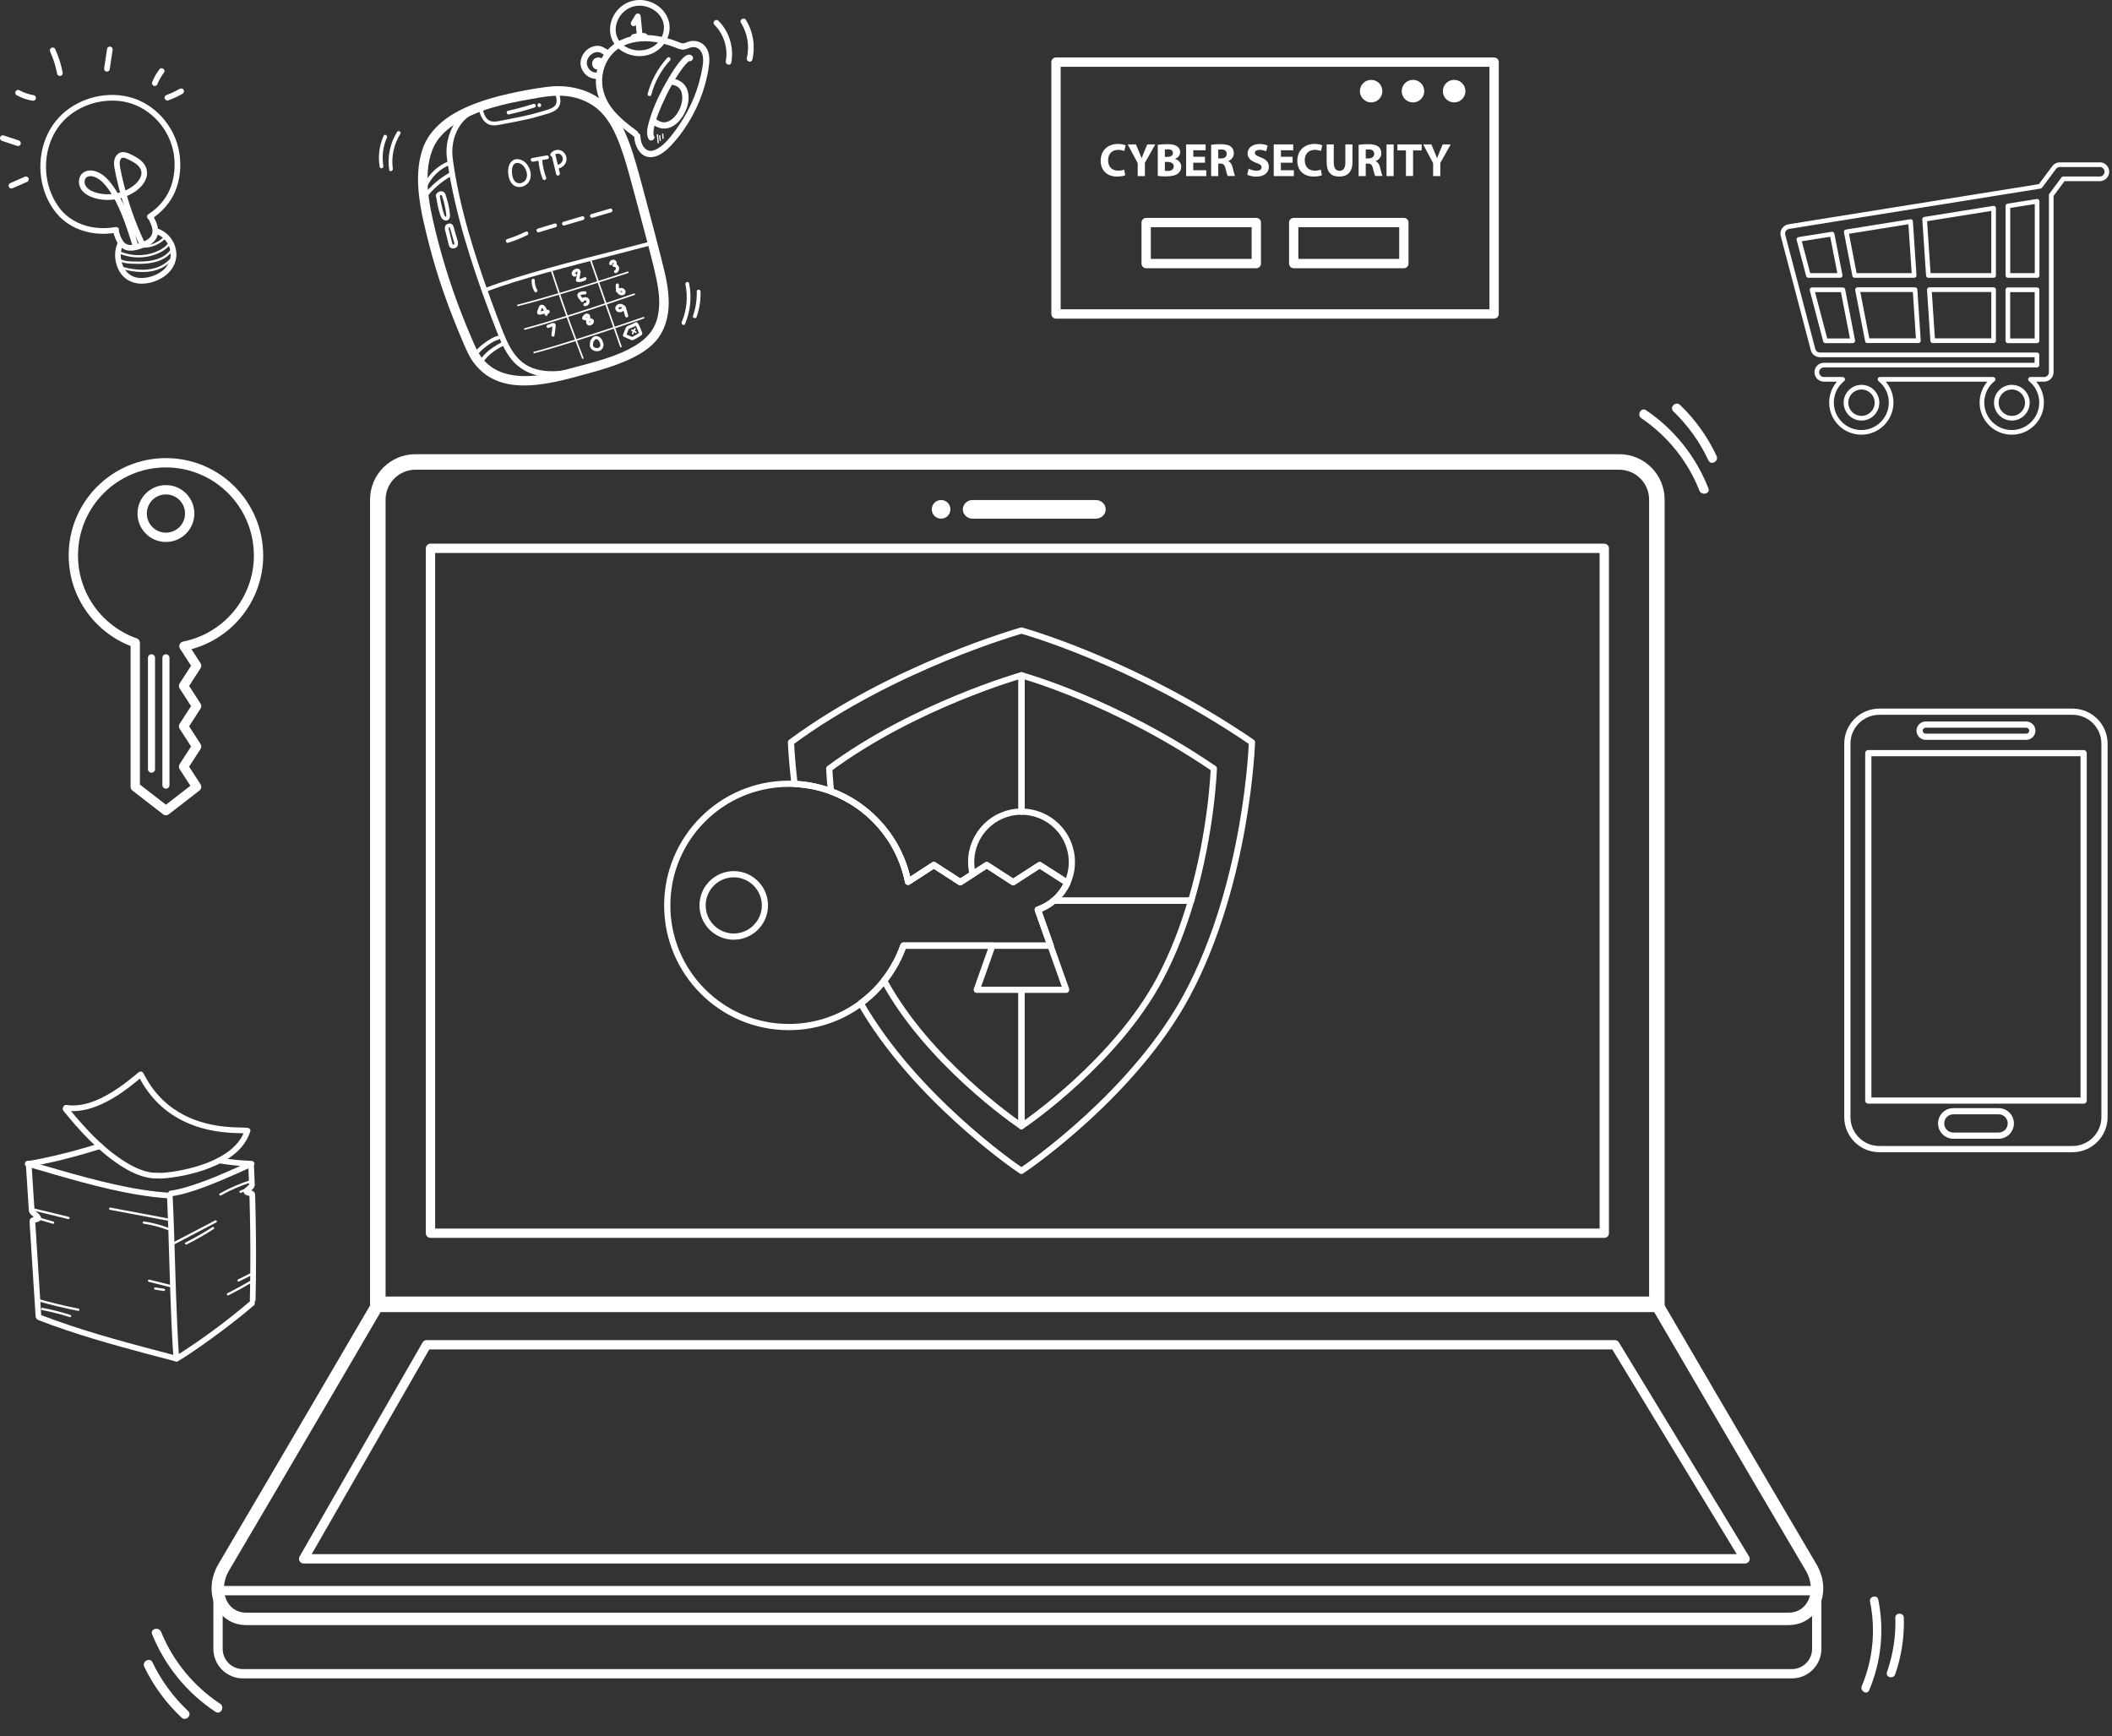 <svg width="680" height="559" viewBox="0 0 680 559" fill="none" xmlns="http://www.w3.org/2000/svg">
<rect x="0" y="0" width="680" height="559" fill="#333333" stroke="none"/>
<path d="M70.199 512.159V530.905C70.199 535.334 73.802 538.914 78.203 538.914H576.933C581.359 538.914 584.936 535.309 584.936 530.905V512.159H70.199Z" stroke="white" stroke-width="3" stroke-linecap="round" stroke-linejoin="round"/>
<path d="M533.465 419.996V160.891C533.465 154.17 528.035 148.737 521.318 148.737H133.792C127.075 148.737 121.645 154.17 121.645 160.891V419.971H533.44L533.465 419.996Z" stroke="white" stroke-width="5" stroke-linecap="round" stroke-linejoin="round"/>
<path d="M516.531 176.548H138.604V397.078H516.531V176.548Z" stroke="white" stroke-width="3" stroke-linecap="round" stroke-linejoin="round"/>
<path d="M356 164.009C356 165.65 354.575 167 352.825 167H313.157C311.425 167 310 165.65 310 164.009C310 162.35 311.425 161 313.157 161H352.825C354.575 161 356 162.35 356 164.009Z" fill="white"/>
<path d="M306 164.009C306 165.669 304.651 167 303.009 167C301.366 167 300 165.669 300 164.009C300 162.349 301.349 161 303.009 161C304.669 161 306 162.349 306 164.009Z" fill="white"/>
<path d="M583.084 504.614C563.988 472.271 533.414 419.894 533.414 419.894H121.722C121.722 419.894 91.148 472.271 72.052 504.614C67.549 512.236 71.306 521.249 79.31 521.249H575.826C583.856 521.249 587.613 512.236 583.084 504.614Z" stroke="white" stroke-width="4" stroke-linecap="round" stroke-linejoin="round"/>
<path d="M561.852 501.91H97.762L137.344 433H519.954L561.852 501.91Z" stroke="white" stroke-width="3" stroke-linecap="round" stroke-linejoin="round"/>
<path d="M328.893 217.44V261.346C337.849 261.346 345.107 268.607 345.107 277.569C345.107 282.59 342.816 287.045 339.239 290.006H383.53C390.17 267.449 390.813 247.466 390.813 247.466C358.824 225.629 328.893 217.44 328.893 217.44Z" stroke="white" stroke-width="2" stroke-linecap="round" stroke-linejoin="round"/>
<path d="M339.239 290.006C337.746 291.268 336.048 292.272 334.143 292.916L336.073 298.401L343.279 318.693H328.867V362.598C331.184 361.104 359.338 341.482 373.338 315.371C377.739 307.156 381.033 298.401 383.504 289.98H339.213L339.239 290.006Z" stroke="white" stroke-width="2" stroke-linecap="round" stroke-linejoin="round"/>
<path d="M319.525 304.479H290.882C289.441 308.599 287.305 312.384 284.654 315.757C298.731 341.689 326.603 361.105 328.893 362.598V318.693H314.481L319.525 304.479Z" stroke="white" stroke-width="2" stroke-linecap="round" stroke-linejoin="round"/>
<path d="M328.893 203.02C328.893 203.02 287.768 214.582 254.672 238.994C254.672 238.994 254.852 244.17 255.804 252.41C273.999 253.26 288.952 266.496 292.374 283.904L300.661 278.522L309.18 284.032L317.698 278.522L326.217 284.032L334.735 278.522L343.665 284.238C343.665 284.238 342.404 287.148 339.831 289.517C337.18 291.938 334.143 292.891 334.143 292.891L338.261 304.453H290.882C288.257 311.946 283.393 318.41 277.113 323.045C294.305 353.019 326.191 375.268 328.868 376.993C331.647 375.216 365.386 351.706 382.166 320.418C401.648 284.11 403.089 238.994 403.089 238.994C364.743 212.831 328.868 203.02 328.868 203.02H328.893Z" stroke="white" stroke-width="2" stroke-linecap="round" stroke-linejoin="round"/>
<path d="M267.488 254.753C268.878 255.268 270.242 255.886 271.554 256.556C271.889 256.71 272.224 256.891 272.532 257.071C273.845 257.766 275.106 258.513 276.316 259.363C277.525 260.213 278.657 261.14 279.764 262.118C280.047 262.35 280.305 262.607 280.588 262.865C282.724 264.873 284.654 267.114 286.327 269.56C286.533 269.869 286.738 270.152 286.944 270.461C288.54 272.959 289.852 275.637 290.856 278.444C290.985 278.805 291.113 279.139 291.216 279.5C291.68 280.942 292.091 282.384 292.4 283.903L300.687 278.521L309.206 284.032L313.169 281.457C312.86 280.195 312.68 278.908 312.68 277.543C312.68 268.582 319.937 261.32 328.919 261.32V217.415C328.919 217.415 294.614 227.071 266.999 247.466C266.999 247.466 267.102 250.195 267.54 254.753H267.488Z" stroke="white" stroke-width="2" stroke-linecap="round" stroke-linejoin="round"/>
<path d="M343.666 284.264L334.735 278.547L326.217 284.058L317.698 278.547L309.18 284.058L300.661 278.547L292.375 283.929C288.823 265.929 272.996 252.358 253.977 252.358C232.359 252.358 214.833 269.895 214.833 291.525C214.833 313.156 232.359 330.693 253.977 330.693C271.04 330.693 285.529 319.748 290.882 304.504H338.261L334.143 292.942C334.143 292.942 337.206 291.989 339.831 289.568C342.379 287.225 343.666 284.289 343.666 284.289V284.264ZM236.245 301.568C230.712 301.568 226.208 297.062 226.208 291.525C226.208 285.989 230.712 281.483 236.245 281.483C241.778 281.483 246.282 285.989 246.282 291.525C246.282 297.062 241.778 301.568 236.245 301.568Z" stroke="white" stroke-width="2" stroke-linecap="round" stroke-linejoin="round"/>
<path d="M676.111 53.026H663.192C662.471 53.026 661.776 53.361 661.365 53.953L656.887 59.978L575.948 72.957C575.305 73.06 574.739 73.42 574.378 73.961C574.018 74.502 573.915 75.171 574.069 75.79L583.746 112.562C584.003 113.566 584.93 114.261 585.959 114.261H655.831V117.557H587.246C585.985 117.557 584.956 118.587 584.956 119.849C584.956 121.111 585.985 122.141 587.246 122.141H593.268C591.081 123.892 589.691 126.596 589.691 129.609C589.691 134.914 593.989 139.214 599.29 139.214C604.592 139.214 608.89 134.914 608.89 129.609C608.89 126.596 607.5 123.892 605.312 122.141H641.703C639.515 123.892 638.125 126.596 638.125 129.609C638.125 134.914 642.423 139.214 647.725 139.214C653.026 139.214 657.324 134.914 657.324 129.609C657.324 126.596 655.934 123.892 653.747 122.141H658.148C659.409 122.141 660.438 121.111 660.438 119.849V62.837L664.324 57.584H676.06C677.321 57.584 678.35 56.554 678.35 55.292C678.35 54.03 677.321 53 676.06 53L676.111 53.026ZM599.342 134.656C596.588 134.656 594.349 132.416 594.349 129.66C594.349 126.905 596.588 124.665 599.342 124.665C602.096 124.665 604.335 126.905 604.335 129.66C604.335 132.416 602.096 134.656 599.342 134.656ZM647.75 134.656C644.997 134.656 642.758 132.416 642.758 129.66C642.758 126.905 644.997 124.665 647.75 124.665C650.504 124.665 652.743 126.905 652.743 129.66C652.743 132.416 650.504 134.656 647.75 134.656ZM655.883 88.691H646.489V66.313L655.883 64.82V88.716V88.691ZM601.246 109.703L598.055 93.274H616.585L617.666 109.703H601.221H601.246ZM597.154 88.691L594.426 74.656L615.143 71.335L616.302 88.691H597.18H597.154ZM621.191 93.274H641.883V109.703H622.272L621.191 93.274ZM620.883 88.691L619.673 70.588L641.883 67.034V88.691H620.883ZM589.871 75.377L592.47 88.691H582.253L579.191 77.077L589.871 75.377ZM583.437 93.3H593.345L596.537 109.729H587.735L583.412 93.3H583.437ZM646.464 109.729V93.3H655.857V109.729H646.464Z" stroke="white" stroke-width="1.5" stroke-linecap="round" stroke-linejoin="round"/>
<path d="M605.087 229.157H667.29C672.978 229.157 677.585 233.767 677.585 239.458V359.688C677.585 365.354 672.978 369.989 667.29 369.989H605.087C599.4 369.989 594.793 365.379 594.793 359.688V239.458C594.793 233.767 599.4 229.157 605.087 229.157Z" stroke="white" stroke-width="2" stroke-linecap="round" stroke-linejoin="round"/>
<path d="M620.014 233.303H652.364C653.445 233.303 654.345 234.179 654.345 235.26C654.345 236.342 653.47 237.217 652.364 237.217H620.014C618.933 237.217 618.058 236.342 618.058 235.26C618.058 234.179 618.933 233.303 620.014 233.303Z" stroke="white" stroke-width="2" stroke-linecap="round" stroke-linejoin="round"/>
<path d="M643.485 365.662H628.918C626.731 365.662 624.981 363.911 624.981 361.723C624.981 359.534 626.731 357.783 628.918 357.783H643.485C645.672 357.783 647.422 359.534 647.422 361.723C647.422 363.911 645.672 365.662 643.485 365.662Z" stroke="white" stroke-width="2" stroke-linecap="round" stroke-linejoin="round"/>
<path d="M670.867 242.496H601.536V354.358H670.867V242.496Z" stroke="white" stroke-width="2" stroke-linecap="round" stroke-linejoin="round"/>
<path d="M481.057 20H340V101.089H481.057V20Z" stroke="white" stroke-width="3" stroke-linecap="round" stroke-linejoin="round"/>
<path d="M362.313 56.412C361.901 56.618 360.949 56.85 359.713 56.85C356.188 56.85 354.386 54.635 354.386 51.751C354.386 48.275 356.857 46.343 359.945 46.343C361.129 46.343 362.055 46.575 362.441 46.807L361.952 48.635C361.489 48.429 360.846 48.249 360.022 48.249C358.221 48.249 356.78 49.356 356.78 51.622C356.78 53.657 357.989 54.944 360.022 54.944C360.743 54.944 361.489 54.815 361.952 54.609L362.287 56.412H362.313Z" fill="white"/>
<path d="M366.302 56.695V52.523L363.085 46.498H365.736L366.765 48.944C367.074 49.691 367.306 50.231 367.563 50.901H367.589C367.82 50.257 368.052 49.665 368.361 48.944L369.39 46.498H371.964L368.618 52.446V56.695H366.328H366.302Z" fill="white"/>
<path d="M372.761 46.626C373.353 46.523 374.563 46.42 375.747 46.42C377.162 46.42 378.012 46.549 378.758 46.987C379.478 47.373 379.967 48.069 379.967 48.995C379.967 49.922 379.427 50.721 378.295 51.159C379.453 51.493 380.328 52.395 380.328 53.682C380.328 54.609 379.916 55.356 379.273 55.871C378.526 56.463 377.291 56.798 375.258 56.798C374.125 56.798 373.276 56.721 372.761 56.644V46.626ZM375.052 50.515H375.798C377.034 50.515 377.651 50.026 377.651 49.253C377.651 48.48 377.059 48.069 376.03 48.069C375.515 48.069 375.232 48.094 375.052 48.12V50.489V50.515ZM375.052 55.021C375.284 55.047 375.541 55.047 375.953 55.047C376.982 55.047 377.909 54.635 377.909 53.553C377.909 52.549 376.982 52.137 375.85 52.137H375.052V55.021Z" fill="white"/>
<path d="M387.945 52.395H384.188V54.815H388.383V56.695H381.897V46.498H388.177V48.377H384.214V50.489H387.971V52.369L387.945 52.395Z" fill="white"/>
<path d="M389.953 46.626C390.699 46.498 391.78 46.42 393.015 46.42C394.534 46.42 395.589 46.652 396.31 47.219C396.927 47.708 397.262 48.429 397.262 49.356C397.262 50.644 396.335 51.545 395.46 51.854V51.905C396.181 52.189 396.567 52.858 396.824 53.785C397.133 54.944 397.442 56.283 397.648 56.669H395.28C395.126 56.36 394.868 55.562 394.585 54.3C394.302 53.013 393.865 52.678 392.912 52.678H392.243V56.695H389.953V46.652V46.626ZM392.243 51.004H393.144C394.302 51.004 394.971 50.438 394.971 49.536C394.971 48.635 394.328 48.12 393.273 48.12C392.707 48.12 392.398 48.146 392.243 48.197V51.004Z" fill="white"/>
<path d="M402.023 54.326C402.64 54.635 403.593 54.97 404.571 54.97C405.626 54.97 406.192 54.532 406.192 53.863C406.192 53.193 405.703 52.858 404.493 52.446C402.795 51.854 401.688 50.901 401.688 49.434C401.688 47.682 403.155 46.369 405.549 46.369C406.707 46.369 407.53 46.601 408.148 46.884L407.633 48.738C407.247 48.532 406.501 48.249 405.523 48.249C404.545 48.249 404.03 48.712 404.03 49.227C404.03 49.871 404.596 50.154 405.909 50.669C407.71 51.339 408.534 52.266 408.534 53.708C408.534 55.408 407.247 56.876 404.442 56.876C403.284 56.876 402.126 56.566 401.56 56.232L402.023 54.352V54.326Z" fill="white"/>
<path d="M416.152 52.395H412.394V54.815H416.589V56.695H410.104V46.498H416.383V48.377H412.42V50.489H416.177V52.369L416.152 52.395Z" fill="white"/>
<path d="M425.622 56.412C425.211 56.618 424.258 56.85 423.023 56.85C419.497 56.85 417.696 54.635 417.696 51.751C417.696 48.275 420.166 46.343 423.255 46.343C424.439 46.343 425.365 46.575 425.751 46.807L425.262 48.635C424.799 48.429 424.155 48.249 423.332 48.249C421.53 48.249 420.089 49.356 420.089 51.622C420.089 53.657 421.299 54.944 423.332 54.944C424.052 54.944 424.799 54.815 425.262 54.609L425.597 56.412H425.622Z" fill="white"/>
<path d="M429.431 46.498V52.343C429.431 54.12 430.1 54.995 431.284 54.995C432.468 54.995 433.163 54.146 433.163 52.343V46.498H435.453V52.214C435.453 55.356 433.858 56.849 431.207 56.849C428.556 56.849 427.141 55.407 427.141 52.188V46.498H429.431Z" fill="white"/>
<path d="M437.435 46.626C438.181 46.498 439.262 46.42 440.498 46.42C442.016 46.42 443.071 46.652 443.792 47.219C444.409 47.708 444.744 48.429 444.744 49.356C444.744 50.644 443.817 51.545 442.942 51.854V51.905C443.663 52.189 444.049 52.858 444.306 53.785C444.615 54.944 444.924 56.283 445.13 56.669H442.762C442.608 56.36 442.351 55.562 442.067 54.3C441.784 53.013 441.347 52.678 440.395 52.678H439.726V56.695H437.435V46.652V46.626ZM439.726 51.004H440.626C441.784 51.004 442.453 50.438 442.453 49.536C442.453 48.635 441.81 48.12 440.755 48.12C440.189 48.12 439.88 48.146 439.726 48.197V51.004Z" fill="white"/>
<path d="M448.707 46.498V56.695H446.417V46.498H448.707Z" fill="white"/>
<path d="M452.67 48.429H449.917V46.498H457.74V48.429H454.961V56.669H452.67V48.429Z" fill="white"/>
<path d="M461.421 56.695V52.523L458.204 46.498H460.854L461.884 48.944C462.193 49.691 462.424 50.231 462.682 50.901H462.707C462.939 50.257 463.171 49.665 463.479 48.944L464.509 46.498H467.082L463.737 52.446V56.695H461.446H461.421Z" fill="white"/>
<path d="M404.493 71.656H369.03V84.866H404.493V71.656Z" stroke="white" stroke-width="3" stroke-linecap="round" stroke-linejoin="round"/>
<path d="M452.001 71.656H416.538V84.866H452.001V71.656Z" stroke="white" stroke-width="3" stroke-linecap="round" stroke-linejoin="round"/>
<path d="M445.078 29.348C445.078 31.356 443.457 32.978 441.475 32.978C439.494 32.978 437.847 31.356 437.847 29.348C437.847 27.339 439.468 25.717 441.475 25.717C443.483 25.717 445.078 27.339 445.078 29.348Z" fill="white"/>
<path d="M458.564 29.348C458.564 31.356 456.942 32.978 454.935 32.978C452.928 32.978 451.306 31.356 451.306 29.348C451.306 27.339 452.928 25.717 454.935 25.717C456.942 25.717 458.564 27.339 458.564 29.348Z" fill="white"/>
<path d="M471.818 29.348C471.818 31.356 470.196 32.978 468.189 32.978C466.182 32.978 464.56 31.356 464.56 29.348C464.56 27.339 466.182 25.717 468.189 25.717C470.196 25.717 471.818 27.339 471.818 29.348Z" fill="white"/>
<path d="M83.234 178.828C83.234 162.358 69.883 149 53.424 149C36.965 149 23.614 162.341 23.614 178.828C23.614 191.84 31.939 202.883 43.545 206.961V253.344L53.424 261L63.303 253.344L59.106 246.847L63.303 240.349L59.106 233.851L63.303 227.353L59.106 220.856L63.303 214.358L59.227 208.05C72.923 205.354 83.251 193.275 83.251 178.793L83.234 178.828ZM53.424 157.692C57.655 157.692 61.075 161.114 61.075 165.348C61.075 169.582 57.655 173.004 53.424 173.004C49.192 173.004 45.773 169.582 45.773 165.348C45.773 161.114 49.192 157.692 53.424 157.692Z" stroke="white" stroke-width="3" stroke-linecap="round" stroke-linejoin="round"/>
<path d="M53.424 253.932C52.785 253.932 52.284 253.414 52.284 252.791V211.8C52.284 211.161 52.802 210.66 53.424 210.66C54.046 210.66 54.564 211.178 54.564 211.8V252.791C54.564 253.431 54.046 253.932 53.424 253.932Z" fill="white"/>
<path d="M48.778 248.799C48.139 248.799 47.638 248.281 47.638 247.659V211.8C47.638 211.161 48.156 210.66 48.778 210.66C49.4 210.66 49.918 211.178 49.918 211.8V247.659C49.918 248.298 49.4 248.799 48.778 248.799Z" fill="white"/>
<path d="M146.474 39.959C153.653 35.318 162.377 33.403 170.686 31.936C174.645 31.235 178.613 30.478 182.645 30.967C186.649 31.451 190.516 33.14 193.385 36C196.37 38.972 198.225 43.004 199.678 46.902C201.21 50.999 202.331 55.23 203.475 59.451C204.873 64.623 206.276 69.8 207.632 74.985C208.942 79.977 210.349 84.974 211.392 90.035C212.292 94.409 212.795 99.073 211.351 103.391C210.183 106.879 207.761 109.292 204.679 111.179C198.502 114.967 191.194 116.586 184.273 118.464C177.385 120.332 169.501 122.265 162.548 120.226C159.494 119.331 156.781 117.518 154.876 114.838C153.584 113.011 152.73 110.962 151.849 108.914C150.751 106.362 149.694 103.793 148.684 101.204C144.859 91.41 141.773 81.366 139.443 71.115C138.354 66.326 137.505 61.435 137.667 56.508C137.81 52.088 138.797 47.474 141.741 44.037C143.111 42.446 144.721 41.112 146.474 39.959C148.112 38.879 146.58 36.231 144.929 37.315C140.97 39.917 137.662 43.364 136.089 47.904C134.4 52.775 134.331 58.099 134.936 63.175C135.549 68.323 136.795 73.347 138.068 78.367C139.438 83.779 141.067 89.117 142.908 94.385C144.823 99.866 146.963 105.269 149.265 110.598C150.17 112.692 151.051 114.778 152.407 116.623C153.579 118.215 154.936 119.59 156.55 120.729C162.922 125.232 171.494 124.425 178.714 122.948C182.474 122.182 186.17 121.121 189.87 120.106C193.694 119.059 197.491 117.915 201.15 116.365C204.679 114.87 208.232 112.969 210.861 110.122C213.994 106.731 215.281 102.141 215.309 97.601C215.341 92.623 214.059 87.737 212.845 82.948C211.466 77.5 210.036 72.065 208.582 66.635C207.281 61.786 206.031 56.923 204.61 52.106C203.281 47.608 201.74 43.078 199.397 38.995C197.131 35.041 193.943 31.714 189.745 29.827C185.547 27.941 180.869 27.387 176.315 27.95C172.163 28.462 168.006 29.246 163.927 30.155C159.415 31.156 154.968 32.443 150.709 34.27C148.703 35.133 146.76 36.13 144.924 37.315C143.277 38.381 144.813 41.034 146.474 39.959Z" fill="white"/>
<path d="M152.693 34.654C147 36.384 143.951 42.755 143.757 48.351C143.701 49.989 143.992 51.618 144.232 53.228C144.518 55.152 144.85 57.071 145.219 58.981C145.999 63.018 146.936 67.022 147.983 70.999C150.114 79.073 152.693 87.022 155.508 94.879C156.85 98.63 158.248 102.358 159.688 106.067C160.989 109.421 162.359 112.803 164.62 115.64C167.157 118.828 170.728 120.669 174.737 121.186C178.899 121.726 183.125 121.015 187.194 120.157C188.352 119.913 187.863 118.141 186.705 118.386C180.195 119.756 172.255 120.872 167.079 115.659C164.684 113.246 163.231 110.049 161.985 106.93C160.596 103.456 159.291 99.945 158.013 96.43C152.707 81.86 147.946 66.852 145.815 51.447C145.39 48.388 145.672 45.394 146.945 42.547C148.172 39.811 150.221 37.316 153.178 36.42C154.313 36.079 153.833 34.307 152.693 34.654Z" fill="white"/>
<path d="M137.547 60.046C138.995 56.877 141.653 54.312 144.915 53.057C145.224 52.937 145.436 52.646 145.344 52.305C145.261 52.009 144.901 51.756 144.592 51.876C141.044 53.241 138.077 55.959 136.49 59.428C136.352 59.728 136.402 60.088 136.712 60.268C136.975 60.42 137.408 60.351 137.547 60.046Z" fill="white"/>
<path d="M137.32 63.576C139.419 60.835 142.077 58.542 145.066 56.831C145.749 56.439 145.136 55.382 144.448 55.774C141.265 57.601 138.497 60.051 136.264 62.962C136.061 63.225 136.227 63.645 136.485 63.802C136.794 63.986 137.117 63.839 137.32 63.576Z" fill="white"/>
<path d="M153.883 114.049C154.815 112.891 155.983 111.917 157.201 111.078C158.22 110.372 159.346 109.638 160.545 109.334C161.307 109.14 160.984 107.959 160.218 108.153C158.908 108.485 157.68 109.265 156.578 110.021C155.277 110.921 154.008 111.95 153.011 113.186C152.804 113.445 152.762 113.8 153.011 114.054C153.233 114.266 153.676 114.307 153.883 114.049Z" fill="white"/>
<path d="M156.029 115.954C157.759 113.657 160.357 112.203 162.839 110.865C163.531 110.492 162.917 109.435 162.221 109.809C159.526 111.262 156.836 112.849 154.968 115.336C154.77 115.599 154.926 116.019 155.189 116.176C155.503 116.36 155.831 116.222 156.029 115.954Z" fill="white"/>
<path d="M141.496 63.194C141.515 63.12 141.529 63.074 141.625 62.991C141.695 62.931 141.815 62.861 141.921 62.834C142.027 62.806 142.11 62.792 142.179 62.834C142.119 62.801 142.225 62.898 142.198 62.857C142.216 62.88 142.244 62.954 142.262 63C142.723 64.153 143.019 65.436 143.277 66.645C143.402 67.231 143.508 67.821 143.577 68.412C143.605 68.647 143.812 69.648 143.586 69.791C143.623 69.768 143.526 69.787 143.475 69.768C143.397 69.736 143.342 69.685 143.286 69.625C143.129 69.445 143.051 69.191 142.973 68.97C142.77 68.398 142.594 67.812 142.437 67.221C142.068 65.837 141.815 64.425 141.598 63.014C141.547 62.686 141.136 62.506 140.846 62.585C140.495 62.681 140.366 63.009 140.417 63.337C140.67 64.984 140.97 66.626 141.445 68.222C141.648 68.915 141.838 69.713 142.276 70.303C142.7 70.875 143.485 71.217 144.163 70.866C144.85 70.511 144.924 69.731 144.869 69.039C144.8 68.195 144.675 67.35 144.509 66.52C144.347 65.722 144.144 64.928 143.914 64.149C143.803 63.766 143.683 63.387 143.563 63.005C143.452 62.663 143.36 62.317 143.12 62.04C142.299 61.099 140.601 61.727 140.329 62.861C140.131 63.632 141.312 63.959 141.496 63.194Z" fill="white"/>
<path d="M144.301 73.417C144.417 73.334 144.541 73.269 144.661 73.195C144.698 73.177 144.795 73.177 144.735 73.154C144.832 73.191 144.943 73.675 144.97 73.754C145.164 74.372 145.33 74.999 145.51 75.622C145.695 76.263 145.879 76.909 146.068 77.55C146.142 77.8 146.414 78.446 146.202 78.672C146.101 78.778 145.833 78.764 145.708 78.741C145.787 78.819 145.791 78.815 145.727 78.718C145.722 78.695 145.718 78.672 145.708 78.649C145.667 78.524 145.639 78.386 145.607 78.256C145.445 77.615 145.284 76.974 145.127 76.337C144.966 75.696 144.804 75.055 144.647 74.418C144.578 74.141 144.477 73.855 144.44 73.569C144.412 73.375 144.463 73.292 144.573 73.121C144.998 72.453 143.937 71.839 143.517 72.503C143.185 73.025 143.166 73.514 143.309 74.1C143.471 74.782 143.651 75.465 143.821 76.148C143.992 76.831 144.163 77.514 144.334 78.196C144.477 78.755 144.555 79.465 145.099 79.793C145.63 80.111 146.451 80.019 146.936 79.65C147.383 79.308 147.526 78.741 147.466 78.201C147.397 77.56 147.171 76.942 146.991 76.328C146.793 75.641 146.594 74.958 146.396 74.27C146.211 73.634 146.078 72.785 145.602 72.291C145.053 71.719 144.251 71.963 143.683 72.36C143.411 72.549 143.286 72.895 143.462 73.2C143.618 73.468 144.029 73.611 144.301 73.417Z" fill="white"/>
<path d="M154.276 35.779C154.963 37.915 155.955 40.024 158.437 40.333C159.683 40.485 160.901 40.167 162.114 39.927C163.401 39.673 164.693 39.438 165.98 39.188C168.573 38.686 171.166 38.155 173.69 37.366C175.388 36.836 177.339 36.517 178.843 35.507C180.629 34.307 180.684 32.337 180.103 30.432C179.872 29.68 178.691 30.003 178.922 30.759C179.365 32.213 179.48 33.694 178.04 34.57C176.726 35.368 175.111 35.65 173.658 36.097C169.431 37.398 165.076 38.081 160.749 38.958C159.48 39.216 158.008 39.364 156.97 38.413C156.14 37.652 155.789 36.494 155.457 35.456C155.212 34.704 154.031 35.022 154.276 35.779Z" fill="white"/>
<path d="M163.895 36.845C166.654 36.227 169.385 35.489 172.075 34.63C172.822 34.391 172.504 33.209 171.747 33.45C169.053 34.308 166.327 35.046 163.568 35.664C162.802 35.835 163.125 37.016 163.895 36.845Z" fill="white"/>
<path d="M173.643 34.487C174.432 34.487 174.432 33.265 173.643 33.265C172.855 33.265 172.855 34.487 173.643 34.487Z" fill="white"/>
<path d="M166.137 58.699C165.132 58.003 164.855 56.411 164.827 55.272C164.804 54.275 165.016 52.752 166.197 52.494C167.438 52.222 168.573 53.283 169.122 54.284C169.634 55.221 169.856 56.397 169.496 57.408C169.03 58.718 167.374 59.47 166.137 58.699C165.468 58.28 164.85 59.341 165.519 59.756C167.138 60.766 169.325 60.079 170.308 58.515C171.106 57.251 171.019 55.599 170.46 54.261C169.81 52.697 168.449 51.345 166.677 51.239C165.768 51.184 164.933 51.604 164.389 52.319C163.9 52.96 163.701 53.754 163.628 54.543C163.457 56.346 163.95 58.672 165.519 59.756C166.17 60.203 166.783 59.142 166.137 58.699Z" fill="white"/>
<path d="M171.664 52.056C173.2 51.784 174.741 51.507 176.278 51.235C176.605 51.175 176.785 50.778 176.707 50.483C176.614 50.141 176.282 49.998 175.955 50.054C174.418 50.326 172.877 50.603 171.341 50.875C171.014 50.935 170.834 51.331 170.912 51.627C171.004 51.973 171.337 52.111 171.664 52.056Z" fill="white"/>
<path d="M173.344 51.488C173.51 53.546 173.943 55.567 174.663 57.505C174.779 57.814 175.078 58.026 175.415 57.934C175.715 57.851 175.96 57.491 175.844 57.182C175.166 55.35 174.723 53.44 174.566 51.493C174.539 51.166 174.303 50.88 173.953 50.88C173.644 50.875 173.316 51.156 173.344 51.488Z" fill="white"/>
<path d="M177.57 49.842C178.068 51.927 178.571 54.008 179.069 56.093C179.254 56.859 180.435 56.536 180.25 55.766C179.752 53.68 179.249 51.599 178.751 49.514C178.566 48.748 177.385 49.071 177.57 49.842Z" fill="white"/>
<path d="M178.317 50.114C178.423 49.957 178.576 49.814 178.751 49.708C178.945 49.593 179.175 49.514 179.388 49.486C179.351 49.491 179.489 49.482 179.521 49.477C179.595 49.473 179.664 49.477 179.738 49.477C179.766 49.477 179.914 49.5 179.821 49.482C179.891 49.496 179.96 49.51 180.029 49.528C180.246 49.588 180.435 49.689 180.592 49.832C180.804 50.026 180.869 50.132 181.016 50.405C181.021 50.414 181.067 50.511 181.03 50.428C181.044 50.455 181.053 50.488 181.062 50.515C181.085 50.575 181.104 50.635 181.122 50.695C181.141 50.755 181.155 50.815 181.168 50.88C181.173 50.894 181.192 51.023 181.182 50.954C181.173 50.903 181.187 51.018 181.187 51.027C181.21 51.341 181.205 51.443 181.113 51.733C181.058 51.909 180.896 52.204 180.781 52.333C180.56 52.587 180.412 52.707 180.121 52.868C180.07 52.896 179.937 52.961 179.927 52.961C179.927 52.961 179.803 53.002 179.757 53.016C179.674 53.039 179.586 53.057 179.503 53.08C179.503 53.08 179.397 53.099 179.457 53.09C179.503 53.08 179.342 53.099 179.342 53.099C179.014 53.127 178.728 53.362 178.728 53.712C178.728 54.022 179.009 54.349 179.342 54.326C180.961 54.197 182.419 52.905 182.419 51.212C182.419 49.616 181.141 48.167 179.494 48.25C178.589 48.296 177.764 48.73 177.261 49.486C177.076 49.763 177.205 50.165 177.482 50.326C177.778 50.511 178.133 50.391 178.317 50.114Z" fill="white"/>
<path d="M163.632 78.159C165.745 77.513 167.84 76.664 169.814 75.677C170.11 75.529 170.193 75.109 170.036 74.837C169.861 74.537 169.496 74.468 169.196 74.616C167.314 75.552 165.316 76.355 163.305 76.973C162.557 77.209 162.876 78.39 163.632 78.159Z" fill="white"/>
<path d="M173.487 74.796C175.29 74.248 177.094 73.703 178.898 73.154C179.65 72.928 179.332 71.742 178.571 71.973C176.767 72.522 174.963 73.066 173.159 73.615C172.407 73.846 172.73 75.027 173.487 74.796Z" fill="white"/>
<path d="M181.717 72.591C183.729 72 185.74 71.41 187.752 70.824C188.508 70.602 188.186 69.421 187.424 69.643C185.413 70.233 183.401 70.824 181.39 71.41C180.638 71.631 180.961 72.812 181.717 72.591Z" fill="white"/>
<path d="M190.737 70.118C192.748 69.527 194.76 68.932 196.771 68.341C197.523 68.12 197.205 66.939 196.444 67.16C194.432 67.751 192.421 68.346 190.409 68.937C189.657 69.163 189.976 70.344 190.737 70.118Z" fill="white"/>
<path d="M156.536 93.915C162.695 91.59 169.02 89.721 175.355 87.954C182.57 85.938 189.832 84.088 197.085 82.228C201.214 81.172 205.343 80.111 209.463 79.017C210.224 78.814 209.901 77.633 209.136 77.836C194.829 81.62 180.384 84.974 166.238 89.338C162.866 90.381 159.512 91.488 156.208 92.734C155.479 93.01 155.798 94.192 156.536 93.915Z" fill="white"/>
<path d="M171.166 90.251C171.106 91.516 171.429 92.789 172.084 93.873C172.227 94.108 172.546 94.196 172.786 94.058C173.021 93.919 173.113 93.592 172.97 93.356C172.398 92.406 172.135 91.363 172.19 90.251C172.204 89.984 171.946 89.725 171.678 89.739C171.388 89.753 171.18 89.965 171.166 90.251Z" fill="white"/>
<path d="M184.988 88.051C184.919 88.065 184.928 88.07 185.011 88.065C185.094 88.07 185.104 88.065 185.039 88.051C185.053 88.056 185.067 88.061 185.081 88.065C185.122 88.102 185.122 88.097 185.076 88.056C185.099 88.13 185.058 88.014 185.081 88.056C185.104 88.102 185.035 87.987 185.076 88.065C185.076 88.01 185.076 88.001 185.076 88.033C185.071 88.07 185.076 88.056 185.09 87.996C185.053 88.056 185.141 87.918 185.136 87.922C185.104 87.968 185.168 87.885 185.182 87.871C185.214 87.834 185.251 87.802 185.288 87.77C185.376 87.691 185.593 87.553 185.703 87.511C185.754 87.493 185.814 87.475 185.87 87.47C185.768 87.479 185.976 87.479 185.86 87.475C185.93 87.479 185.893 87.465 185.874 87.475C185.851 87.456 185.86 87.461 185.897 87.498C185.87 87.461 185.865 87.461 185.883 87.488C185.911 87.53 185.874 87.433 185.893 87.521C185.92 87.659 185.902 87.433 185.902 87.581C185.902 87.622 185.902 87.668 185.902 87.71C185.902 87.728 185.888 87.862 185.893 87.825C185.902 87.77 185.879 87.899 185.879 87.908C185.865 87.973 185.851 88.037 185.842 88.102C185.814 88.236 185.787 88.37 185.759 88.499C185.648 89.043 185.537 89.583 185.427 90.127C185.353 90.487 185.579 90.732 185.92 90.778C186.838 90.898 187.798 90.672 188.582 90.178C188.818 90.031 188.91 89.721 188.767 89.477C188.629 89.242 188.301 89.145 188.066 89.292C187.411 89.703 186.691 89.851 185.92 89.749C186.086 89.966 186.248 90.183 186.414 90.4C186.539 89.795 186.658 89.191 186.783 88.591C186.889 88.07 187.046 87.493 186.778 86.995C186.451 86.381 185.727 86.376 185.168 86.635C184.702 86.852 184.19 87.281 184.079 87.807C183.936 88.49 184.522 89.255 185.261 89.043C185.528 88.965 185.694 88.683 185.62 88.411C185.547 88.144 185.256 87.973 184.988 88.051Z" fill="white"/>
<path d="M197.168 84.877C197.172 84.813 197.177 84.859 197.163 84.896C197.172 84.873 197.182 84.841 197.182 84.817C197.177 84.854 197.145 84.887 197.177 84.831C197.191 84.808 197.205 84.785 197.219 84.762C197.251 84.711 197.242 84.748 197.214 84.771C197.232 84.757 197.274 84.721 197.288 84.702C197.315 84.661 197.232 84.73 197.279 84.707C197.302 84.698 197.325 84.679 197.348 84.665C197.362 84.656 197.44 84.628 197.375 84.647C197.311 84.67 197.398 84.642 197.408 84.642C197.422 84.638 197.509 84.624 197.435 84.633C197.366 84.642 197.449 84.633 197.463 84.633C197.486 84.633 197.555 84.651 197.491 84.633C197.417 84.61 197.509 84.642 197.518 84.647C197.574 84.684 197.449 84.619 197.505 84.642C197.551 84.661 197.565 84.711 197.5 84.633C197.514 84.647 197.532 84.67 197.546 84.679C197.523 84.665 197.495 84.596 197.528 84.656C197.537 84.674 197.546 84.698 197.56 84.716C197.541 84.693 197.528 84.624 197.546 84.688C197.551 84.711 197.56 84.734 197.565 84.753C197.592 84.836 197.555 84.716 197.565 84.721C197.574 84.721 197.569 84.845 197.569 84.859C197.569 84.947 197.569 84.822 197.574 84.827C197.574 84.827 197.56 84.887 197.56 84.891C197.555 84.9 197.555 84.914 197.551 84.924C197.537 84.965 197.537 84.965 197.551 84.924C197.565 84.887 197.569 84.882 197.555 84.91C197.551 84.919 197.546 84.928 197.537 84.937C197.495 84.988 197.611 84.873 197.56 84.914C197.546 84.928 197.523 84.947 197.514 84.96C197.491 84.993 197.574 84.937 197.537 84.942C197.518 84.942 197.477 84.974 197.458 84.979C197.26 85.067 197.159 85.362 197.223 85.56C197.292 85.772 197.486 85.943 197.717 85.939C197.744 85.939 197.924 85.957 197.809 85.934C197.855 85.943 197.897 85.957 197.943 85.966C197.998 85.985 198.003 85.985 197.947 85.966C197.971 85.975 197.989 85.985 198.007 85.999C198.026 86.008 198.16 86.096 198.077 86.031C198.114 86.058 198.146 86.091 198.178 86.123C198.201 86.146 198.22 86.169 198.238 86.192C198.206 86.151 198.206 86.151 198.238 86.202C198.261 86.243 198.284 86.28 198.303 86.322C198.261 86.22 198.307 86.377 198.317 86.395C198.326 86.432 198.326 86.423 198.317 86.368C198.321 86.395 198.321 86.428 198.321 86.455C198.321 86.478 198.303 86.612 198.326 86.497C198.317 86.557 198.298 86.612 198.284 86.668C198.257 86.764 198.326 86.617 198.266 86.709C198.243 86.746 198.22 86.787 198.197 86.824C198.257 86.737 198.15 86.871 198.132 86.889C198.114 86.903 198.012 86.972 198.1 86.921C198.049 86.954 197.998 86.981 197.943 87.009C197.698 87.12 197.62 87.493 197.758 87.71C197.92 87.964 198.197 88.015 198.46 87.895C199.115 87.59 199.456 86.815 199.308 86.123C199.156 85.413 198.432 84.887 197.717 84.914C197.804 85.233 197.888 85.551 197.975 85.869C198.792 85.514 198.759 84.282 198.091 83.807C197.721 83.544 197.228 83.572 196.84 83.775C196.425 83.992 196.157 84.421 196.139 84.887C196.125 85.154 196.383 85.413 196.651 85.399C196.946 85.376 197.154 85.163 197.168 84.877Z" fill="white"/>
<path d="M176.352 101.047C176.255 100.434 176.139 99.829 175.867 99.266C175.572 98.662 174.981 98.002 174.239 98.136C173.823 98.215 173.602 98.57 173.459 98.93C173.325 99.266 173.205 99.608 173.081 99.945C172.938 100.332 172.781 100.775 173.141 101.107C173.413 101.361 173.796 101.361 174.137 101.283C174.539 101.19 174.94 101.08 175.341 100.973C175.544 100.923 175.747 100.872 175.95 100.817C176.047 100.794 176.144 100.766 176.241 100.743C176.259 100.738 176.366 100.738 176.301 100.729C176.273 100.738 176.25 100.738 176.223 100.724C175.904 100.484 175.872 100.258 176.13 100.051C176.218 100.028 176.301 100.005 176.389 99.982C176.416 99.986 176.444 99.991 176.472 99.995C176.213 99.917 175.9 100.088 175.84 100.355C175.775 100.632 175.923 100.9 176.199 100.987C176.744 101.153 177.136 100.531 176.905 100.069C176.795 99.852 176.555 99.728 176.319 99.719C176.139 99.709 175.964 99.765 175.793 99.806C175.447 99.894 175.101 99.982 174.755 100.074C174.594 100.115 174.428 100.157 174.266 100.198C174.179 100.221 174.091 100.245 174.008 100.263C173.948 100.277 173.851 100.323 173.787 100.314C173.796 100.314 173.907 100.309 173.81 100.305C173.814 100.305 173.736 100.309 173.736 100.305C173.722 100.281 173.847 100.341 173.768 100.305C173.787 100.314 173.81 100.323 173.828 100.332C173.791 100.309 173.791 100.314 173.828 100.337C173.865 100.392 173.93 100.443 173.943 100.517C173.953 100.567 173.92 100.609 173.962 100.531C174.003 100.448 174.026 100.351 174.059 100.263C174.179 99.94 174.299 99.622 174.419 99.299C174.432 99.262 174.446 99.225 174.46 99.193C174.451 99.211 174.414 99.28 174.46 99.197C174.474 99.174 174.488 99.147 174.502 99.123C174.562 99.017 174.502 99.133 174.497 99.128C174.465 99.077 174.571 99.119 174.488 99.128C174.575 99.119 174.488 99.114 174.46 99.133C174.451 99.133 174.442 99.133 174.432 99.137C174.492 99.137 174.492 99.137 174.428 99.133C174.442 99.137 174.552 99.179 174.497 99.151C174.442 99.123 174.649 99.266 174.571 99.193C174.617 99.234 174.663 99.276 174.705 99.322C174.723 99.345 174.746 99.368 174.765 99.391C174.861 99.497 174.737 99.34 174.783 99.414C174.825 99.479 174.866 99.539 174.908 99.603C174.945 99.668 174.981 99.737 175.014 99.802C175.018 99.816 175.06 99.903 175.037 99.843C175.014 99.792 175.065 99.917 175.069 99.931C175.124 100.074 175.166 100.226 175.208 100.374C175.286 100.683 175.337 101.001 175.387 101.315C175.429 101.582 175.775 101.753 176.02 101.675C176.283 101.582 176.393 101.329 176.352 101.047Z" fill="white"/>
<path d="M188.334 93.776C187.9 93.753 187.452 93.804 187.037 93.929C186.58 94.062 186.078 94.27 185.921 94.764C185.778 95.211 185.994 95.659 186.262 96.014C186.548 96.392 186.848 96.766 187.143 97.14C187.254 97.278 187.485 97.315 187.642 97.273C187.831 97.223 187.928 97.089 188.001 96.914C187.951 97.034 188.108 96.803 188.015 96.895C188.038 96.872 188.061 96.849 188.084 96.826C188.121 96.784 188.011 96.863 188.094 96.821C188.131 96.803 188.163 96.78 188.2 96.761C188.163 96.78 188.135 96.78 188.191 96.766C188.255 96.748 188.324 96.729 188.389 96.715C188.264 96.734 188.458 96.72 188.5 96.72C188.62 96.72 188.412 96.692 188.527 96.725C188.555 96.734 188.583 96.738 188.606 96.743C188.638 96.752 188.735 96.803 188.633 96.748C188.657 96.761 188.68 96.775 188.703 96.784C188.795 96.826 188.657 96.725 188.726 96.798C188.735 96.808 188.813 96.891 188.767 96.835C188.721 96.78 188.8 96.886 188.8 96.891C188.85 96.964 188.795 96.863 188.809 96.909C188.818 96.946 188.827 96.978 188.836 97.015C188.823 96.941 188.827 96.978 188.832 97.029C188.832 97.052 188.823 97.158 188.836 97.047C188.832 97.084 188.823 97.121 188.813 97.158C188.804 97.195 188.79 97.227 188.781 97.264C188.809 97.195 188.79 97.246 188.767 97.283C188.749 97.315 188.73 97.347 188.707 97.38C188.657 97.458 188.73 97.361 188.689 97.398C188.661 97.426 188.638 97.449 188.61 97.477C188.546 97.541 188.638 97.463 188.592 97.49C188.56 97.509 188.527 97.527 188.495 97.546C188.555 97.513 188.523 97.537 188.477 97.55C188.43 97.569 188.389 97.569 188.463 97.564C188.417 97.569 188.375 97.569 188.329 97.564C188.052 97.55 187.817 97.809 187.817 98.076C187.817 98.362 188.052 98.575 188.329 98.588C189.496 98.639 190.294 97.135 189.57 96.208C189.229 95.774 188.675 95.626 188.149 95.705C187.609 95.788 187.203 96.129 187 96.628C187.286 96.554 187.572 96.475 187.858 96.401C187.651 96.139 187.443 95.871 187.236 95.608C187.152 95.502 187.065 95.396 186.991 95.28C186.968 95.239 186.913 95.133 186.903 95.124C186.89 95.059 186.885 95.045 186.885 95.087C186.885 95.027 186.885 95.013 186.885 95.041C186.89 95.041 186.871 95.082 186.862 95.091C186.908 95.059 186.973 95.027 187.014 95.008C187.134 94.957 187.291 94.911 187.425 94.874C187.72 94.801 188.006 94.778 188.32 94.796C188.597 94.81 188.832 94.552 188.832 94.284C188.846 93.998 188.61 93.79 188.334 93.776Z" fill="white"/>
<path d="M198.253 91.765C198.197 92.826 198.317 94.095 199.24 94.778C199.747 95.151 200.485 95.234 201.002 94.833C201.321 94.589 201.45 94.197 201.385 93.804C201.33 93.481 201.127 93.195 200.873 93.001C200.14 92.434 199.244 92.794 198.525 93.181C198.289 93.311 198.193 93.657 198.34 93.883C198.497 94.123 198.788 94.201 199.041 94.067C199.157 94.003 199.272 93.943 199.392 93.887C199.42 93.874 199.452 93.86 199.484 93.846C199.411 93.878 199.484 93.846 199.498 93.841C199.577 93.814 199.65 93.786 199.729 93.763C199.761 93.754 199.793 93.749 199.821 93.74C199.84 93.735 199.923 93.721 199.826 93.735C199.89 93.726 199.955 93.726 200.015 93.726C200.047 93.726 200.08 93.731 200.112 93.731C200.089 93.726 200.02 93.707 200.093 93.735C200.103 93.74 200.163 93.754 200.163 93.758C200.158 93.767 200.061 93.707 200.158 93.758C200.181 93.772 200.199 93.781 200.223 93.795C200.236 93.804 200.301 93.855 200.246 93.809C200.19 93.763 200.25 93.818 200.264 93.827C200.283 93.846 200.301 93.86 200.315 93.878C200.329 93.897 200.366 93.957 200.333 93.897C200.301 93.832 200.338 93.906 200.343 93.92C200.352 93.938 200.366 93.961 200.375 93.984C200.407 94.03 200.352 93.887 200.366 93.975C200.366 93.97 200.384 94.04 200.379 94.04C200.347 94.044 200.379 93.924 200.37 94.003C200.361 94.1 200.379 93.966 200.379 93.966C200.375 93.966 200.37 94.03 200.361 94.03C200.37 94.012 200.379 93.993 200.389 93.975C200.384 93.984 200.379 93.998 200.37 94.007C200.366 94.016 200.356 94.026 200.352 94.04C200.366 94.026 200.379 94.007 200.389 93.993C200.389 93.989 200.347 94.044 200.343 94.044C200.398 94.003 200.412 93.993 200.379 94.016C200.366 94.026 200.352 94.035 200.338 94.044C200.278 94.09 200.361 94.044 200.366 94.035C200.361 94.044 200.301 94.058 200.301 94.058C200.278 94.063 200.255 94.067 200.232 94.076C200.153 94.1 200.264 94.072 200.259 94.072C200.25 94.086 200.13 94.072 200.112 94.072C200.033 94.072 200.13 94.081 200.139 94.076C200.126 94.086 200.066 94.058 200.052 94.058C200.029 94.053 200.006 94.04 199.983 94.035C199.923 94.026 200.024 94.053 200.024 94.053C199.987 94.053 199.932 94.007 199.9 93.993C199.863 93.97 199.826 93.947 199.784 93.92C199.701 93.864 199.812 93.938 199.807 93.938C199.807 93.938 199.738 93.874 199.733 93.874C199.701 93.841 199.674 93.814 199.641 93.777C199.637 93.772 199.6 93.726 199.6 93.726C199.604 93.721 199.674 93.832 199.623 93.749C199.572 93.671 199.521 93.592 199.48 93.504C199.471 93.486 199.461 93.463 199.452 93.444C199.42 93.385 199.484 93.537 199.461 93.472C199.447 93.426 199.429 93.385 199.415 93.343C199.383 93.246 199.355 93.149 199.337 93.052C199.323 92.992 199.314 92.932 199.3 92.872C199.295 92.849 199.291 92.826 199.286 92.799C199.272 92.702 199.295 92.872 199.286 92.808C199.277 92.692 199.263 92.573 199.258 92.457C199.249 92.226 199.249 91.996 199.263 91.765C199.277 91.498 199.018 91.239 198.751 91.253C198.474 91.267 198.266 91.479 198.253 91.765Z" fill="white"/>
<path d="M176.467 105.601C176.869 105.555 177.233 105.366 177.598 105.209C177.473 105.265 177.616 105.205 177.644 105.191C177.69 105.172 177.731 105.154 177.778 105.14C177.861 105.108 177.944 105.08 178.031 105.057C178.068 105.048 178.11 105.039 178.147 105.029C178.23 105.011 178.096 105.043 178.087 105.039C178.087 105.039 178.128 105.039 178.137 105.034C178.151 105.029 178.17 105.043 178.184 105.034C178.184 105.034 178.04 105.011 178.11 105.025C178.147 105.034 178.179 105.071 178.041 104.992C178.1 105.025 177.962 104.923 177.948 104.905C177.893 104.849 177.87 104.766 177.874 104.706C177.874 104.757 177.879 104.812 177.874 104.863C177.87 105.015 177.856 105.163 177.847 105.315C177.81 105.731 177.759 106.141 177.704 106.552C177.694 106.612 177.69 106.672 177.681 106.736C177.676 106.764 177.671 106.792 177.671 106.815C177.658 106.916 177.681 106.755 177.671 106.819C177.658 106.935 177.639 107.045 177.625 107.161C177.598 107.355 177.57 107.548 177.542 107.742C177.505 108.005 177.607 108.305 177.902 108.374C178.147 108.429 178.493 108.3 178.534 108.014C178.663 107.119 178.793 106.229 178.876 105.329C178.903 105.034 178.977 104.633 178.82 104.365C178.553 103.904 177.994 103.973 177.565 104.125C177.312 104.217 177.067 104.328 176.818 104.434C176.795 104.443 176.776 104.453 176.753 104.462C176.882 104.406 176.772 104.453 176.749 104.462C176.698 104.48 176.652 104.499 176.601 104.517C176.564 104.531 176.523 104.545 176.481 104.554C176.43 104.568 176.274 104.586 176.477 104.563C176.209 104.591 175.951 104.78 175.964 105.075C175.964 105.338 176.181 105.634 176.467 105.601Z" fill="white"/>
<path d="M188.356 102.643C188.393 102.57 188.435 102.496 188.481 102.422C188.504 102.39 188.527 102.353 188.55 102.32C188.559 102.307 188.61 102.237 188.569 102.293C188.532 102.344 188.582 102.274 188.592 102.265C188.647 102.201 188.707 102.136 188.771 102.076C188.785 102.062 188.799 102.053 188.813 102.039C188.855 101.998 188.785 102.062 188.785 102.062C188.785 102.057 188.901 101.988 188.91 101.984C188.924 101.974 188.942 101.97 188.956 101.961C189.007 101.928 188.915 101.984 188.915 101.979C188.91 101.965 189.085 101.947 188.975 101.956C188.887 101.965 188.998 101.961 189.016 101.961C189.071 101.956 188.961 101.961 188.961 101.956C188.961 101.961 189.025 101.97 189.025 101.974C189.025 101.97 188.924 101.933 188.998 101.97C189.016 101.979 189.062 102.021 188.998 101.965C188.928 101.905 188.998 101.965 189.011 101.979C189.085 102.053 189.002 101.998 188.998 101.951C189.002 101.965 189.025 102.007 189.034 102.016C189.058 102.048 189.002 101.947 189.002 101.942C189.002 101.951 189.011 101.97 189.016 101.984C189.021 102.002 189.021 102.03 189.03 102.048C189.007 102.002 189.016 101.914 189.021 102.016C189.021 102.044 189.021 102.071 189.021 102.099C189.021 102.122 189.016 102.15 189.016 102.173C189.011 102.251 189.039 102.044 189.021 102.15C189.007 102.21 188.998 102.274 188.979 102.334C188.919 102.579 188.831 102.819 188.771 103.063C188.698 103.359 188.661 103.672 188.735 103.972C188.831 104.346 189.131 104.664 189.51 104.766C189.957 104.886 190.409 104.72 190.755 104.438C191.124 104.138 191.35 103.585 191.157 103.128C190.921 102.565 190.211 102.51 189.69 102.38C189.159 102.247 188.633 102.117 188.103 101.984C187.844 101.919 187.535 102.067 187.47 102.344C187.41 102.611 187.549 102.906 187.83 102.976C188.273 103.086 188.716 103.197 189.154 103.308C189.371 103.363 189.588 103.414 189.805 103.469C189.916 103.497 190.026 103.525 190.137 103.552C190.179 103.562 190.22 103.58 190.262 103.589C190.317 103.603 190.243 103.585 190.239 103.575C190.252 103.58 190.262 103.589 190.276 103.594C190.262 103.585 190.252 103.575 190.239 103.562C190.234 103.557 190.197 103.488 190.22 103.534C190.248 103.585 190.206 103.497 190.206 103.497C190.22 103.529 190.197 103.548 190.211 103.502C190.225 103.442 190.206 103.488 190.206 103.506C190.216 103.419 190.211 103.469 190.197 103.525C190.193 103.538 190.165 103.594 190.192 103.538C190.225 103.478 190.179 103.557 190.174 103.566C190.169 103.571 190.146 103.617 190.142 103.617C190.133 103.617 190.211 103.548 190.165 103.585C190.137 103.608 190.114 103.64 190.091 103.663C190.086 103.668 190.049 103.695 190.049 103.7C190.045 103.677 190.128 103.645 190.063 103.686C190.026 103.709 189.989 103.728 189.953 103.751C189.902 103.783 189.994 103.732 189.989 103.737C189.985 103.746 189.948 103.751 189.939 103.755C189.906 103.765 189.87 103.769 189.837 103.783C189.782 103.806 189.888 103.769 189.888 103.778C189.888 103.778 189.842 103.783 189.837 103.783C189.819 103.783 189.805 103.783 189.786 103.783C189.699 103.783 189.823 103.778 189.823 103.788C189.823 103.788 189.777 103.778 189.773 103.774C189.722 103.751 189.814 103.797 189.819 103.797C189.819 103.797 189.731 103.755 189.731 103.746C189.727 103.737 189.796 103.815 189.773 103.774C189.773 103.774 189.75 103.746 189.745 103.746C189.74 103.746 189.685 103.668 189.754 103.76C189.81 103.834 189.763 103.774 189.754 103.755C189.745 103.737 189.736 103.709 189.722 103.695C189.75 103.728 189.759 103.815 189.74 103.732C189.736 103.709 189.731 103.686 189.727 103.663C189.708 103.594 189.731 103.797 189.731 103.691C189.731 103.64 189.731 103.589 189.731 103.538C189.731 103.515 189.745 103.423 189.731 103.515C189.717 103.612 189.736 103.502 189.74 103.478C189.787 103.239 189.865 103.008 189.929 102.777C190.077 102.251 190.165 101.596 189.685 101.209C189.288 100.886 188.772 100.863 188.338 101.139C187.969 101.379 187.678 101.744 187.48 102.131C187.355 102.371 187.411 102.699 187.664 102.833C187.89 102.953 188.227 102.897 188.356 102.643Z" fill="white"/>
<path d="M201.067 98.349C200.596 98.003 200.01 97.772 199.42 97.85C198.857 97.924 198.372 98.307 198.174 98.842C197.976 99.377 198.206 99.95 198.658 100.272C199.046 100.549 199.6 100.623 200.047 100.466C200.651 100.254 201.071 99.788 201.422 99.271C201.108 99.23 200.799 99.188 200.485 99.147C200.748 100.042 201.016 100.937 201.279 101.832C201.357 102.099 201.639 102.266 201.911 102.192C202.174 102.118 202.349 101.827 202.271 101.56C202.008 100.665 201.74 99.77 201.477 98.874C201.348 98.432 200.785 98.39 200.541 98.75C200.407 98.948 200.342 99.041 200.158 99.221C200.144 99.234 200.006 99.354 200.066 99.308C200.024 99.341 199.982 99.368 199.936 99.396C199.89 99.424 199.849 99.447 199.803 99.47C199.881 99.433 199.752 99.488 199.733 99.493C199.701 99.502 199.535 99.52 199.664 99.516C199.623 99.52 199.581 99.52 199.535 99.52C199.503 99.52 199.392 99.493 199.503 99.52C199.461 99.511 199.42 99.502 199.378 99.493C199.35 99.484 199.323 99.474 199.3 99.465C199.36 99.488 199.36 99.488 199.309 99.465C199.277 99.442 199.24 99.424 199.203 99.4C199.3 99.46 199.203 99.391 199.184 99.373C199.147 99.331 199.147 99.331 199.189 99.382C199.175 99.364 199.166 99.35 199.157 99.331C199.138 99.299 199.143 99.308 199.166 99.364C199.157 99.336 199.147 99.313 199.143 99.285C199.11 99.193 199.129 99.341 199.143 99.244C199.166 99.096 199.115 99.35 199.152 99.202C199.17 99.147 199.17 99.147 199.147 99.198C199.157 99.179 199.166 99.156 199.18 99.138C199.194 99.115 199.286 98.999 199.217 99.073C199.249 99.036 199.281 99.004 199.313 98.976C199.244 99.041 199.346 98.953 199.36 98.944C199.387 98.925 199.415 98.911 199.443 98.898C199.396 98.916 199.392 98.916 199.429 98.902C199.553 98.856 199.563 98.861 199.673 98.861C199.673 98.861 199.839 98.874 199.761 98.861C199.826 98.87 199.89 98.888 199.955 98.907C200.149 98.962 200.365 99.091 200.568 99.239C200.79 99.405 201.14 99.276 201.27 99.054C201.399 98.787 201.288 98.51 201.067 98.349Z" fill="white"/>
<path d="M191.378 109.661C191.388 109.62 191.397 109.578 191.406 109.536C191.429 109.43 191.369 109.564 191.411 109.527C191.429 109.509 191.448 109.463 191.462 109.44C191.402 109.536 191.466 109.435 191.485 109.416C191.503 109.398 191.526 109.38 191.545 109.361C191.461 109.44 191.554 109.357 191.577 109.343C191.609 109.324 191.637 109.306 191.669 109.292C191.688 109.283 191.706 109.273 191.729 109.264C191.674 109.287 191.674 109.292 191.729 109.269C191.798 109.25 191.868 109.227 191.941 109.218C191.817 109.237 191.96 109.223 191.978 109.223C192.006 109.223 192.038 109.227 192.066 109.223C192.195 109.223 191.974 109.19 192.103 109.227C192.14 109.237 192.177 109.246 192.209 109.255C192.227 109.26 192.329 109.297 192.25 109.264C192.301 109.287 192.352 109.315 192.403 109.343C192.44 109.366 192.472 109.384 192.504 109.407C192.629 109.486 192.449 109.347 192.555 109.449C192.615 109.504 192.675 109.56 192.73 109.624C192.841 109.749 192.896 109.827 192.998 110.016C193.173 110.335 193.293 110.704 193.293 111.05C193.293 111.22 193.289 111.34 193.205 111.53C193.233 111.47 193.169 111.59 193.173 111.585C193.159 111.608 193.145 111.631 193.132 111.654C193.118 111.677 193.035 111.769 193.118 111.677C193.09 111.705 193.067 111.737 193.039 111.765C193.012 111.793 192.979 111.816 192.952 111.843C193.035 111.769 192.975 111.829 192.947 111.843C192.887 111.88 192.823 111.917 192.763 111.954C192.684 112 192.758 111.959 192.776 111.949C192.739 111.963 192.703 111.977 192.666 111.991C192.587 112.014 192.509 112.032 192.43 112.051C192.306 112.083 192.504 112.051 192.426 112.055C192.393 112.055 192.357 112.06 192.324 112.065C192.255 112.069 192.186 112.069 192.117 112.065C192.075 112.065 192.034 112.06 191.992 112.055C191.863 112.046 192.057 112.079 191.983 112.055C191.904 112.028 191.817 112.023 191.738 112C191.706 111.991 191.674 111.982 191.641 111.968C191.623 111.959 191.498 111.903 191.609 111.959C191.549 111.931 191.485 111.899 191.425 111.862C191.397 111.843 191.369 111.825 191.337 111.806C191.314 111.792 191.24 111.733 191.323 111.802C191.245 111.737 191.18 111.668 191.106 111.599C191.009 111.502 191.148 111.673 191.079 111.566C191.055 111.53 191.032 111.497 191.014 111.46C191 111.437 190.959 111.317 191 111.442C190.986 111.405 190.972 111.368 190.963 111.331C190.954 111.294 190.945 111.257 190.94 111.22C190.912 111.1 190.945 111.331 190.94 111.207C190.94 111.128 190.936 111.05 190.936 110.971C190.94 110.888 190.945 110.805 190.954 110.722C190.959 110.676 190.963 110.634 190.968 110.593C190.954 110.708 190.972 110.575 190.972 110.547C191.005 110.302 191.042 110.058 191.065 109.809C191.088 109.541 190.811 109.283 190.553 109.297C190.253 109.31 190.068 109.523 190.04 109.809C190.031 109.919 190.017 110.035 190.004 110.145C189.994 110.205 190.004 110.141 190.004 110.132C189.999 110.155 189.999 110.178 189.994 110.205C189.985 110.261 189.981 110.312 189.971 110.367C189.944 110.584 189.911 110.801 189.902 111.017C189.893 111.456 190.008 111.866 190.276 112.212C190.829 112.927 191.757 113.2 192.629 113.066C193.584 112.914 194.257 112.143 194.308 111.179C194.336 110.634 194.165 110.085 193.921 109.601C193.699 109.167 193.376 108.775 192.966 108.508C192.523 108.217 191.951 108.12 191.443 108.291C190.931 108.457 190.474 108.854 190.373 109.403C190.327 109.666 190.442 109.97 190.733 110.035C191 110.076 191.328 109.942 191.378 109.661Z" fill="white"/>
<path d="M204.49 104.563C204.91 105.205 205.205 105.938 205.482 106.635C205.588 106.898 205.671 107.175 205.777 107.438C205.782 107.452 205.786 107.507 205.8 107.516C205.796 107.512 205.86 107.124 205.842 107.161C205.966 106.893 205.92 107.083 205.892 107.092C205.869 107.101 205.828 107.147 205.809 107.166C205.749 107.216 205.837 107.142 205.842 107.138C205.809 107.161 205.777 107.184 205.745 107.207C205.219 107.581 204.651 107.899 204.084 108.208C203.959 108.277 203.835 108.342 203.706 108.407C203.65 108.434 203.599 108.462 203.544 108.485C203.489 108.513 203.355 108.536 203.512 108.499C203.484 108.503 203.456 108.527 203.429 108.527C203.65 108.503 203.576 108.513 203.535 108.513C203.802 108.517 203.655 108.54 203.627 108.522C203.6 108.503 203.553 108.499 203.521 108.485C203.489 108.471 203.29 108.393 203.397 108.434C202.704 108.139 202.026 107.807 201.339 107.507C201.417 107.701 201.496 107.894 201.574 108.088C201.754 107.581 201.957 107.083 202.16 106.589C202.243 106.381 202.308 106.229 202.409 106.003C202.432 105.952 202.478 105.888 202.492 105.832C202.511 105.763 202.215 106.017 202.395 105.948C202.815 105.781 203.226 105.583 203.641 105.403C204.13 105.186 204.628 104.979 205.085 104.693C205.643 104.347 205.131 103.456 204.568 103.807C204.079 104.111 203.535 104.337 203.009 104.568C202.626 104.734 202.192 104.868 201.833 105.085C201.491 105.288 201.357 105.869 201.214 106.206C200.993 106.741 200.771 107.276 200.582 107.821C200.513 108.01 200.624 108.314 200.818 108.402C201.496 108.697 202.155 109.02 202.834 109.311C203.097 109.426 203.401 109.602 203.701 109.528C203.932 109.468 204.162 109.334 204.375 109.223C205.002 108.896 205.629 108.536 206.215 108.134C206.432 107.982 206.714 107.811 206.787 107.539C206.857 107.29 206.709 106.999 206.621 106.769C206.275 105.851 205.911 104.882 205.371 104.056C205.016 103.498 204.125 104.01 204.49 104.563Z" fill="white"/>
<path d="M203.323 106.538C203.77 106.736 204.204 106.962 204.619 107.221C204.734 107.29 204.905 107.248 204.97 107.128C205.034 107.004 204.997 106.852 204.877 106.778C204.462 106.519 204.028 106.289 203.581 106.095C203.456 106.04 203.3 106.053 203.23 106.187C203.17 106.298 203.189 106.483 203.323 106.538Z" fill="white"/>
<path d="M204.292 105.694C203.895 106.183 203.609 106.755 203.47 107.373C203.443 107.503 203.512 107.655 203.65 107.687C203.779 107.715 203.936 107.65 203.964 107.507C203.996 107.369 204.033 107.23 204.079 107.097C204.13 106.949 204.162 106.871 204.222 106.741C204.282 106.612 204.352 106.488 204.43 106.368C204.467 106.308 204.508 106.248 204.55 106.192C204.568 106.165 204.591 106.137 204.615 106.105C204.596 106.132 204.651 106.059 204.656 106.054C204.739 105.948 204.767 105.791 204.656 105.69C204.564 105.606 204.384 105.579 204.292 105.694Z" fill="white"/>
<path d="M172.038 113.754C176.564 112.545 181.044 111.17 185.51 109.763C190.432 108.213 195.341 106.603 200.236 104.96C202.594 104.167 204.951 103.368 207.304 102.556C207.613 102.45 207.48 101.952 207.166 102.063C202.737 103.59 198.294 105.085 193.846 106.543C188.942 108.153 184.024 109.726 179.078 111.212C176.698 111.927 174.308 112.623 171.904 113.265C171.581 113.343 171.715 113.841 172.038 113.754Z" fill="white"/>
<path d="M169.03 106.178C173.556 104.969 178.036 103.594 182.502 102.187C187.424 100.637 192.333 99.027 197.228 97.385C199.586 96.591 201.943 95.793 204.296 94.981C204.605 94.875 204.472 94.376 204.158 94.487C199.729 96.014 195.286 97.509 190.838 98.967C185.934 100.577 181.016 102.15 176.07 103.636C173.69 104.351 171.3 105.048 168.896 105.689C168.578 105.772 168.712 106.266 169.03 106.178Z" fill="white"/>
<path d="M166.783 98.575C171.327 97.44 175.826 96.129 180.315 94.792C185.261 93.315 190.192 91.784 195.115 90.215C197.487 89.458 199.853 88.697 202.22 87.922C202.534 87.82 202.4 87.322 202.082 87.428C197.63 88.886 193.168 90.312 188.693 91.705C183.766 93.237 178.825 94.736 173.856 96.143C171.461 96.822 169.062 97.481 166.649 98.086C166.326 98.159 166.46 98.653 166.783 98.575Z" fill="white"/>
<path d="M177.136 86.561C179.572 94.123 182.188 101.629 184.979 109.071C185.768 111.175 186.575 113.278 187.392 115.373C187.512 115.678 188.005 115.544 187.885 115.235C184.993 107.834 182.275 100.365 179.738 92.831C179.018 90.7 178.317 88.564 177.625 86.423C177.528 86.114 177.034 86.247 177.136 86.561Z" fill="white"/>
<path d="M189.998 84.066C192.513 91.254 195.032 98.437 197.546 105.625C198.252 107.636 198.954 109.648 199.659 111.659C199.766 111.969 200.264 111.835 200.153 111.521C197.639 104.333 195.12 97.15 192.605 89.962C191.899 87.95 191.198 85.939 190.492 83.927C190.381 83.618 189.888 83.752 189.998 84.066Z" fill="white"/>
<path d="M220.688 91.558C221.519 95.613 221.108 99.885 219.498 103.701C219.193 104.416 220.25 105.043 220.554 104.319C222.303 100.176 222.769 95.641 221.869 91.235C221.712 90.465 220.531 90.787 220.688 91.558Z" fill="white"/>
<path d="M224.333 93.86C224.416 96.531 224.005 99.17 223.124 101.694C222.866 102.441 224.047 102.76 224.305 102.021C225.219 99.406 225.643 96.633 225.555 93.865C225.537 93.076 224.31 93.071 224.333 93.86Z" fill="white"/>
<path d="M127.835 42.492C125.579 46.123 124.707 50.441 125.297 54.667C125.408 55.442 126.585 55.114 126.478 54.339C125.934 50.445 126.82 46.441 128.891 43.11C129.311 42.441 128.255 41.823 127.835 42.492Z" fill="white"/>
<path d="M123.517 43.719C122.105 46.87 121.667 50.335 122.253 53.74C122.386 54.515 123.567 54.187 123.434 53.412C122.908 50.363 123.304 47.161 124.573 44.337C124.896 43.622 123.84 42.999 123.517 43.719Z" fill="white"/>
<path d="M205.122 42.215C202.147 39.982 199.074 37.643 196.846 34.626C194.613 31.599 193.459 27.968 193.99 24.199C194.506 20.55 196.476 17.2 199.674 15.299C202.982 13.329 206.991 12.965 210.742 13.5C212.892 13.809 215 14.404 217.039 15.147C217.967 15.484 218.908 15.982 219.918 15.977C220.928 15.973 221.745 15.387 222.709 15.212C224.606 14.861 225.98 16.319 226.28 18.063C226.603 19.936 226.128 21.989 225.745 23.816C224.324 30.626 221.293 36.9 217.127 42.446C215.512 44.591 213.565 47.036 211.069 48.19C210.16 48.609 209.224 48.762 208.352 48.291C206.774 47.433 206.253 45.449 206.188 43.793C206.137 42.496 204.117 42.492 204.167 43.793C204.287 46.87 206.077 50.833 209.731 50.598C212.513 50.423 214.843 48.199 216.61 46.243C221.464 40.873 225.067 34.178 227 27.23C227.6 25.071 228.075 22.852 228.31 20.623C228.522 18.603 228.343 16.425 226.968 14.819C225.597 13.219 223.305 12.78 221.381 13.509C220.947 13.675 220.495 13.906 220.024 13.947C219.415 13.998 218.802 13.657 218.243 13.445C217.095 13.006 215.927 12.61 214.737 12.287C210.419 11.101 205.653 10.741 201.376 12.282C197.445 13.698 194.451 16.54 192.906 20.43C191.305 24.462 191.549 29.052 193.441 32.932C195.254 36.646 198.396 39.521 201.593 42.04C202.419 42.69 203.258 43.327 204.098 43.954C205.145 44.739 206.151 42.986 205.122 42.215Z" fill="white"/>
<path d="M191.849 23.355C190.912 23.331 189.994 22.773 189.459 21.947C188.873 21.043 188.772 20.023 189.182 19.045C189.565 18.127 190.4 17.297 191.332 16.969C191.914 16.766 192.523 16.679 193.113 16.891C193.727 17.112 194.262 17.546 194.806 17.897C195.263 18.192 195.923 17.989 196.19 17.532C196.476 17.043 196.287 16.448 195.826 16.148C194.622 15.368 193.454 14.598 191.946 14.769C190.608 14.921 189.348 15.562 188.435 16.559C187.563 17.514 187.014 18.709 186.922 20.005C186.829 21.306 187.337 22.57 188.153 23.562C189.062 24.665 190.419 25.338 191.849 25.38C193.15 25.407 193.15 23.387 191.849 23.355Z" fill="white"/>
<path d="M192.564 20.457C192.555 20.448 192.541 20.443 192.532 20.434C192.601 20.485 192.67 20.54 192.735 20.591C192.675 20.54 192.619 20.485 192.573 20.425C192.624 20.494 192.679 20.563 192.73 20.628C192.679 20.559 192.638 20.485 192.605 20.411C192.638 20.489 192.675 20.572 192.707 20.651C192.67 20.559 192.642 20.466 192.628 20.369C192.642 20.457 192.651 20.549 192.665 20.637C192.651 20.54 192.651 20.443 192.665 20.342C192.651 20.429 192.642 20.522 192.628 20.609C192.642 20.517 192.665 20.429 192.698 20.346C192.665 20.425 192.628 20.508 192.596 20.586C192.628 20.512 192.665 20.448 192.711 20.383C192.661 20.453 192.605 20.522 192.555 20.586C192.601 20.526 192.651 20.476 192.711 20.429C192.642 20.48 192.573 20.535 192.508 20.586C192.578 20.535 192.651 20.489 192.73 20.457C192.651 20.489 192.568 20.526 192.49 20.559C192.578 20.522 192.665 20.499 192.762 20.485C192.675 20.499 192.582 20.508 192.495 20.522C192.596 20.508 192.693 20.508 192.795 20.522C192.707 20.508 192.615 20.499 192.527 20.485C192.619 20.499 192.711 20.522 192.795 20.559C192.716 20.526 192.633 20.489 192.555 20.457C192.628 20.489 192.698 20.526 192.762 20.577C192.693 20.526 192.624 20.471 192.559 20.42C192.592 20.443 192.619 20.471 192.651 20.499C192.836 20.683 193.104 20.794 193.367 20.794C193.616 20.794 193.911 20.683 194.082 20.499C194.257 20.305 194.391 20.051 194.377 19.784C194.363 19.516 194.275 19.262 194.082 19.068C193.985 18.971 193.869 18.888 193.754 18.805C193.703 18.773 193.653 18.741 193.597 18.718C193.477 18.662 193.353 18.607 193.224 18.57C193.085 18.529 192.928 18.515 192.79 18.501C192.393 18.459 191.987 18.57 191.637 18.75C191.466 18.838 191.3 18.967 191.175 19.11C190.972 19.341 190.861 19.539 190.751 19.82C190.681 20.005 190.658 20.208 190.645 20.402C190.64 20.457 190.64 20.512 190.645 20.568C190.654 20.711 190.672 20.854 190.705 20.992C190.718 21.057 190.741 21.117 190.765 21.177C190.82 21.311 190.871 21.449 190.949 21.574C191.12 21.841 191.3 22.007 191.553 22.192C191.669 22.266 191.793 22.307 191.927 22.312C192.061 22.344 192.195 22.335 192.329 22.293C192.564 22.229 192.818 22.049 192.933 21.827C193.057 21.592 193.117 21.311 193.034 21.048C193.002 20.969 192.965 20.886 192.933 20.808C192.841 20.665 192.716 20.545 192.564 20.457Z" fill="white"/>
<path d="M222.391 17.694C221.136 17.182 219.812 18.713 219.115 19.535C217.69 21.209 216.504 23.087 215.387 24.974C212.776 29.403 210.349 34.197 208.97 39.17C208.509 40.84 207.886 43.138 208.822 44.757C209.473 45.883 211.221 44.868 210.566 43.737C210.405 43.461 210.566 43.853 210.502 43.604C210.469 43.475 210.432 43.35 210.409 43.221C210.363 42.981 210.428 43.456 210.409 43.202C210.405 43.124 210.396 43.05 210.396 42.972C210.391 42.806 210.391 42.639 210.4 42.473C210.432 41.735 210.575 41.043 210.792 40.181C211.341 38.031 212.162 35.945 213.058 33.915C214.935 29.675 217.141 25.417 219.946 21.708C220.342 21.182 220.938 20.485 221.51 19.954C221.56 19.908 221.616 19.862 221.667 19.821C221.828 19.687 221.482 19.941 221.69 19.807C221.791 19.742 221.888 19.682 221.994 19.622C222.146 19.539 221.763 19.65 221.925 19.655C222.096 19.655 222.031 19.687 221.851 19.645C222.128 19.705 221.597 19.544 221.851 19.65C222.359 19.858 222.958 19.424 223.092 18.944C223.258 18.363 222.894 17.901 222.391 17.694Z" fill="white"/>
<path d="M209.699 30.519C210.746 26.492 212.882 22.519 215.729 19.465C216.259 18.893 215.406 18.035 214.871 18.607C211.886 21.814 209.63 25.966 208.532 30.197C208.333 30.953 209.505 31.276 209.699 30.519Z" fill="white"/>
<path d="M211.457 43.392C211.544 44.25 211.632 45.112 211.72 45.971C211.729 46.081 211.803 46.173 211.923 46.173C212.024 46.173 212.135 46.081 212.126 45.971C212.038 45.112 211.95 44.25 211.863 43.392C211.853 43.281 211.78 43.188 211.66 43.188C211.558 43.188 211.447 43.281 211.457 43.392Z" fill="white"/>
<path d="M212.209 43.696C212.264 44.208 212.319 44.716 212.375 45.228C212.389 45.339 212.458 45.431 212.578 45.431C212.679 45.431 212.79 45.339 212.781 45.228C212.725 44.716 212.67 44.208 212.615 43.696C212.601 43.585 212.532 43.493 212.412 43.493C212.31 43.498 212.195 43.59 212.209 43.696Z" fill="white"/>
<path d="M213.177 43.152C213.205 43.618 213.228 44.084 213.256 44.55C213.26 44.66 213.343 44.753 213.459 44.753C213.565 44.753 213.666 44.66 213.662 44.55C213.634 44.084 213.611 43.618 213.583 43.152C213.579 43.041 213.496 42.949 213.38 42.949C213.274 42.953 213.168 43.046 213.177 43.152Z" fill="white"/>
<path d="M216.144 27.262C216.813 27.331 217.491 27.525 218.073 27.885C218.151 27.931 218.225 27.982 218.299 28.037C218.534 28.203 218.156 27.908 218.373 28.097C218.483 28.194 218.589 28.291 218.686 28.392C218.746 28.453 218.802 28.517 218.857 28.586C219.042 28.799 218.751 28.42 218.908 28.651C219.005 28.789 219.097 28.932 219.175 29.085C219.697 30.04 219.775 31.539 219.563 32.697C219.272 34.27 218.746 35.507 217.819 36.822C217.639 37.075 217.515 37.237 217.233 37.546C216.998 37.804 216.744 38.053 216.476 38.279C216.25 38.473 216.356 38.39 216.167 38.519C216.043 38.607 215.918 38.69 215.784 38.769C215.632 38.861 215.471 38.944 215.314 39.027C215.286 39.041 215.019 39.156 215.231 39.068C215.148 39.101 215.069 39.133 214.986 39.161C214.797 39.225 214.599 39.281 214.4 39.322C214.345 39.336 214.29 39.345 214.23 39.354C214.11 39.373 214.114 39.373 214.243 39.354C214.188 39.359 214.128 39.364 214.073 39.368C213.884 39.373 213.694 39.377 213.505 39.368C213.431 39.364 213.358 39.359 213.284 39.35C213.528 39.382 213.15 39.318 213.108 39.308C212.31 39.124 211.674 38.732 211.037 38.16C210.073 37.292 208.638 38.718 209.607 39.59C211.055 40.895 212.846 41.652 214.806 41.301C216.486 41.002 217.953 39.867 219.005 38.57C221.182 35.885 222.58 31.742 221.081 28.42C220.181 26.427 218.23 25.463 216.135 25.255C215.591 25.2 215.125 25.758 215.125 26.266C215.134 26.842 215.6 27.207 216.144 27.262Z" fill="white"/>
<path d="M230.022 7.986C233.035 11.004 234.465 15.47 233.681 19.677C233.464 20.831 235.235 21.329 235.452 20.166C236.356 15.308 234.82 10.196 231.318 6.69C230.483 5.85 229.187 7.147 230.022 7.986Z" fill="white"/>
<path d="M238.566 7.332C240.665 10.714 241.371 14.829 240.462 18.709C240.195 19.858 241.966 20.351 242.234 19.198C243.249 14.847 242.511 10.201 240.153 6.405C239.53 5.399 237.939 6.321 238.566 7.332Z" fill="white"/>
<path d="M200.421 14.312C197.93 12.13 197.634 8.753 199.189 5.915C200.735 3.083 203.655 1.514 206.875 1.883C209.874 2.224 212.785 4.296 213.565 7.295C214.372 10.409 212.647 13.726 209.893 15.226C206.931 16.845 203.018 16.485 200.421 14.312C199.521 13.56 198.216 14.852 199.12 15.613C202.003 18.021 206.1 18.764 209.62 17.366C213.261 15.922 215.909 12.25 215.572 8.241C215.244 4.361 212.195 1.302 208.513 0.333C204.638 -0.687 200.675 0.674 198.299 3.895C195.66 7.475 195.66 12.577 199.124 15.608C200.01 16.384 201.316 15.092 200.421 14.312Z" fill="white"/>
<path d="M204.799 7.991C205.256 7.234 205.708 6.478 206.165 5.721C205.593 5.569 205.025 5.412 204.453 5.26C204.647 7.258 204.841 9.255 205.039 11.253C205.085 11.728 205.427 12.194 205.957 12.171C206.414 12.152 206.926 11.765 206.875 11.253C206.682 9.255 206.488 7.258 206.289 5.26C206.252 4.868 206.031 4.471 205.616 4.374C205.214 4.282 204.795 4.434 204.578 4.794C204.121 5.55 203.669 6.307 203.212 7.064C202.958 7.488 203.115 8.074 203.54 8.319C203.978 8.572 204.545 8.416 204.799 7.991Z" fill="white"/>
<path d="M204.241 12.785C204.518 12.706 204.799 12.637 205.08 12.582C205.228 12.554 205.385 12.517 205.542 12.508C205.283 12.526 205.514 12.512 205.56 12.508C205.639 12.499 205.712 12.494 205.791 12.485C206.377 12.434 206.967 12.448 207.549 12.512C207.766 12.536 208.047 12.393 208.199 12.245C208.361 12.084 208.481 11.825 208.467 11.594C208.444 11.05 208.061 10.732 207.549 10.676C206.28 10.538 204.974 10.662 203.752 11.018C203.29 11.152 202.958 11.673 203.11 12.148C203.258 12.614 203.742 12.928 204.241 12.785Z" fill="white"/>
<path d="M602.103 515.742C603.958 524.8 603.041 534.343 599.444 542.865C598.764 544.463 601.124 545.864 601.804 544.246C605.71 534.992 606.751 524.862 604.741 515.02C604.391 513.299 601.752 514.021 602.103 515.742Z" fill="white"/>
<path d="M610.244 520.883C610.429 526.85 609.512 532.745 607.544 538.382C606.967 540.051 609.605 540.762 610.182 539.114C612.222 533.27 613.171 527.077 612.975 520.894C612.934 519.131 610.192 519.121 610.244 520.883Z" fill="white"/>
<path d="M70.878 548.576C62.405 542.983 55.707 534.862 51.883 525.452C51.17 523.684 48.25 524.428 48.978 526.212C53.131 536.43 60.188 545.103 69.39 551.185C70.998 552.249 72.486 549.64 70.878 548.576Z" fill="white"/>
<path d="M60.565 550.905C55.788 546.416 51.923 541.127 49.075 535.222C48.227 533.478 45.626 534.974 46.458 536.702C49.411 542.823 53.483 548.369 58.436 553.017C59.837 554.354 61.973 552.233 60.565 550.905Z" fill="white"/>
<path d="M528.482 134.671C536.864 140.345 543.445 148.518 547.147 157.942C547.837 159.713 550.756 159.006 550.051 157.219C546.031 146.985 539.098 138.257 529.996 132.089C528.406 131.009 526.892 133.592 528.482 134.671Z" fill="white"/>
<path d="M538.79 132.47C543.499 137 547.29 142.317 550.06 148.236C550.885 149.985 553.495 148.524 552.685 146.792C549.814 140.656 545.819 135.081 540.936 130.389C539.556 129.041 537.402 131.13 538.79 132.47Z" fill="white"/>
<path d="M8.317 374.702C8.56 378.462 8.802 382.223 9.042 385.984C9.105 386.97 9.169 387.956 9.232 388.942C9.257 389.331 9.237 389.758 9.35 390.135C9.441 390.441 9.645 390.703 9.852 390.937C10.21 391.339 10.648 391.664 11.042 392.028C11.136 392.116 11.227 392.204 11.315 392.295C11.353 392.337 11.395 392.381 11.43 392.425C11.345 392.317 11.43 392.422 11.425 392.427C11.43 392.438 11.436 392.447 11.441 392.458C11.475 392.521 11.466 392.496 11.417 392.386C11.414 392.364 11.414 392.342 11.411 392.32C11.378 392.061 11.491 391.832 11.747 391.637C11.733 391.651 11.654 391.695 11.645 391.695C11.736 391.703 11.764 391.659 11.626 391.689C11.155 391.802 10.629 391.893 10.196 392.116C9.394 392.529 9.507 393.265 9.557 394.036C9.681 395.968 9.802 397.896 9.926 399.827C10.171 403.665 10.417 407.505 10.662 411.343C10.929 415.509 11.196 419.674 11.466 423.84C11.499 424.333 11.863 424.754 12.381 424.754C12.852 424.754 13.326 424.336 13.296 423.84C12.808 416.313 12.329 408.784 11.846 401.254C11.722 399.323 11.598 397.392 11.477 395.461C11.447 394.987 11.417 394.513 11.386 394.039C11.373 393.832 11.359 393.626 11.348 393.416C11.331 393.141 11.428 392.978 11.16 393.458C10.937 393.742 10.896 393.835 11.037 393.736C11.056 393.728 11.072 393.717 11.092 393.708C11.081 393.703 10.926 393.764 11.072 393.725C11.125 393.711 11.177 393.695 11.227 393.678C11.339 393.645 11.455 393.62 11.568 393.593C11.8 393.538 12.034 393.485 12.257 393.403C12.907 393.163 13.389 392.637 13.18 391.898C13.028 391.367 12.582 390.954 12.182 390.598C11.973 390.411 11.758 390.232 11.552 390.044C11.455 389.956 11.359 389.868 11.268 389.774C11.221 389.728 11.006 389.526 11.136 389.639C11.127 389.631 11.064 389.543 11.061 389.518C11.059 389.499 11.138 389.758 11.114 389.755C11.089 389.75 11.072 389.091 11.067 389.033C11.034 388.524 11.001 388.014 10.97 387.507C10.698 383.24 10.422 378.972 10.147 374.705C10.114 374.212 9.75 373.79 9.232 373.79C8.761 373.787 8.284 374.206 8.317 374.702Z" fill="white"/>
<path d="M12.304 425.021C18.169 427.3 24.145 429.275 30.164 431.096C35.963 432.848 41.804 434.455 47.661 436.006C50.598 436.782 53.535 437.548 56.474 438.317C57.612 438.615 58.1 436.854 56.959 436.554C51.548 435.135 46.132 433.73 40.74 432.242C34.718 430.578 28.718 428.815 22.789 426.845C19.428 425.73 16.092 424.542 12.791 423.261C12.331 423.082 11.789 423.457 11.667 423.9C11.521 424.413 11.841 424.842 12.304 425.021Z" fill="white"/>
<path d="M57.303 438.284C59.882 436.752 62.362 435.044 64.819 433.328C68.439 430.796 71.987 428.165 75.464 425.44C77.602 423.765 79.71 422.049 81.776 420.283C82.151 419.963 82.106 419.321 81.776 418.991C81.404 418.619 80.859 418.668 80.484 418.991C73.99 424.539 67.117 429.691 59.998 434.41C58.808 435.198 57.612 435.978 56.383 436.705C55.37 437.306 56.287 438.887 57.303 438.284Z" fill="white"/>
<path d="M8.648 375.583C14.519 377.275 20.376 379.027 26.277 380.614C32.332 382.239 38.443 383.71 44.633 384.719C47.969 385.261 51.331 385.675 54.708 385.873C55.885 385.942 55.879 384.113 54.708 384.044C48.716 383.694 42.782 382.661 36.928 381.363C30.842 380.013 24.828 378.358 18.838 376.636C15.601 375.704 12.37 374.751 9.133 373.82C8 373.495 7.515 375.258 8.648 375.583Z" fill="white"/>
<path d="M53.794 385.645C54.105 392.29 54.298 398.94 54.499 405.591C54.708 412.506 54.912 419.423 55.226 426.336C55.391 429.983 55.587 433.631 55.846 437.276C55.882 437.769 56.24 438.19 56.761 438.19C57.229 438.19 57.708 437.771 57.675 437.276C57.207 430.642 56.931 423.994 56.7 417.346C56.46 410.431 56.276 403.513 56.047 396.598C55.926 392.948 55.794 389.295 55.623 385.647C55.565 384.474 53.738 384.465 53.794 385.645Z" fill="white"/>
<path d="M55.292 385.157C58.673 384.686 61.968 383.595 65.166 382.435C68.759 381.132 72.282 379.642 75.775 378.099C77.459 377.355 79.137 376.595 80.812 375.834C81.261 375.63 81.371 374.977 81.139 374.583C80.87 374.121 80.341 374.052 79.889 374.256C73.403 377.201 66.869 380.209 60.02 382.215C58.309 382.716 56.573 383.149 54.807 383.394C54.317 383.463 54.05 384.088 54.168 384.518C54.312 385.047 54.802 385.226 55.292 385.157Z" fill="white"/>
<path d="M79.96 375.707C80.035 377.382 80.104 379.057 80.167 380.732C80.175 380.942 80.183 381.151 80.189 381.361C80.189 381.38 80.206 381.628 80.2 381.631C80.156 381.644 80.258 381.372 80.266 381.341C80.23 381.46 80.354 381.259 80.247 381.369C80.167 381.449 80.09 381.531 80.007 381.609C79.682 381.914 79.327 382.19 79.013 382.507C78.649 382.876 78.31 383.347 78.445 383.895C78.577 384.435 79.024 384.722 79.525 384.879C79.718 384.939 79.919 384.972 80.115 385.014C80.214 385.036 80.313 385.055 80.412 385.08C80.451 385.091 80.489 385.102 80.531 385.113C80.671 385.146 80.528 385.074 80.547 385.11C80.575 385.162 80.299 384.782 80.319 384.763C80.272 384.807 80.321 385.198 80.324 385.303C80.338 385.758 80.352 386.212 80.362 386.667C80.55 393.452 80.63 400.24 80.602 407.029C80.586 410.877 80.533 414.726 80.448 418.572C80.42 419.748 82.25 419.748 82.277 418.572C82.431 411.756 82.476 404.938 82.409 398.119C82.376 394.725 82.316 391.331 82.228 387.94C82.206 387.091 82.184 386.242 82.156 385.394C82.134 384.697 82.203 383.975 81.525 383.565C81.153 383.339 80.715 383.281 80.299 383.187C80.203 383.165 80.109 383.14 80.015 383.116C79.927 383.091 79.96 383.124 79.985 383.113C80.024 383.094 79.966 383.085 80.015 383.14C80.206 383.358 80.269 383.595 80.2 383.879C80.189 383.92 80.109 383.997 80.225 383.887C80.936 383.209 82.06 382.548 82.027 381.452C81.972 379.537 81.88 377.622 81.792 375.707C81.737 374.537 79.908 374.528 79.96 375.707Z" fill="white"/>
<path d="M9.474 375.583C15.469 374.672 21.39 373.151 27.216 371.49C28.974 370.988 30.726 370.465 32.47 369.916C33.589 369.564 33.112 367.801 31.985 368.153C25.883 370.071 19.684 371.751 13.414 373.024C11.945 373.322 10.472 373.594 8.989 373.82C8.502 373.895 8.232 374.509 8.35 374.944C8.493 375.468 8.984 375.658 9.474 375.583Z" fill="white"/>
<path d="M81.035 373.787C77.616 373.674 74.213 373.319 70.836 372.779C70.348 372.702 69.852 372.906 69.712 373.418C69.593 373.853 69.861 374.465 70.351 374.542C73.888 375.107 77.453 375.498 81.035 375.617C82.211 375.655 82.208 373.829 81.035 373.787Z" fill="white"/>
<path d="M71.147 384.903C74.28 383.132 77.586 381.702 81.021 380.639C81.47 380.501 81.277 379.793 80.825 379.933C77.332 381.016 73.96 382.471 70.775 384.272C70.368 384.501 70.737 385.135 71.147 384.903Z" fill="white"/>
<path d="M77.555 384.083C78.484 383.697 79.412 383.314 80.338 382.928C80.519 382.854 80.649 382.686 80.594 382.479C80.547 382.306 80.327 382.149 80.145 382.223C79.216 382.609 78.288 382.992 77.362 383.377C77.18 383.452 77.051 383.62 77.106 383.826C77.153 384 77.371 384.157 77.555 384.083Z" fill="white"/>
<path d="M10.281 389.678C14.174 390.623 18.067 391.568 21.96 392.513C22.417 392.623 22.613 391.918 22.155 391.807C18.263 390.862 14.37 389.918 10.477 388.973C10.017 388.862 9.824 389.568 10.281 389.678Z" fill="white"/>
<path d="M11.789 392.521C13.521 393.022 15.254 393.524 16.984 394.025C17.436 394.157 17.632 393.452 17.18 393.32C15.447 392.818 13.714 392.317 11.984 391.816C11.53 391.686 11.337 392.391 11.789 392.521Z" fill="white"/>
<path d="M47.906 412.729C50.146 413.288 52.389 413.844 54.628 414.404C55.086 414.517 55.279 413.811 54.824 413.698C52.584 413.139 50.342 412.583 48.102 412.023C47.642 411.91 47.449 412.616 47.906 412.729Z" fill="white"/>
<path d="M49.876 415.236C50.813 415.379 51.752 415.525 52.689 415.668C52.884 415.699 53.083 415.619 53.138 415.412C53.185 415.239 53.08 414.993 52.882 414.963C51.945 414.82 51.005 414.674 50.069 414.531C49.873 414.5 49.675 414.58 49.62 414.787C49.573 414.958 49.68 415.206 49.876 415.236Z" fill="white"/>
<path d="M73.808 416.081C73.607 416.197 73.403 416.313 73.202 416.429C72.792 416.663 73.153 417.272 73.572 417.059C76.517 415.561 79.407 413.957 82.236 412.249C82.638 412.007 82.272 411.373 81.867 411.618C79.037 413.326 76.147 414.93 73.202 416.429C73.326 416.638 73.448 416.85 73.572 417.059C73.773 416.944 73.977 416.828 74.178 416.712C74.585 416.478 74.216 415.847 73.808 416.081Z" fill="white"/>
<path d="M76.99 412.602C78.288 411.952 79.588 411.305 80.886 410.654C81.308 410.445 80.938 409.814 80.517 410.023C79.219 410.674 77.919 411.321 76.621 411.971C76.2 412.181 76.569 412.811 76.99 412.602Z" fill="white"/>
<path d="M55.581 400.943C60.27 398.488 64.957 396.036 69.646 393.582C70.062 393.364 69.692 392.733 69.276 392.951C64.588 395.405 59.901 397.857 55.212 400.312C54.794 400.53 55.163 401.161 55.581 400.943Z" fill="white"/>
<path d="M60.108 400.69C63.083 399.194 65.979 397.541 68.778 395.736C69.172 395.483 68.805 394.849 68.409 395.105C65.61 396.91 62.717 398.566 59.739 400.059C59.317 400.271 59.686 400.902 60.108 400.69Z" fill="white"/>
<path d="M35.368 389.526C41.652 390.711 47.934 391.898 54.218 393.083C54.678 393.171 54.873 392.466 54.413 392.378C48.129 391.193 41.848 390.006 35.564 388.821C35.104 388.733 34.906 389.438 35.368 389.526Z" fill="white"/>
<path d="M46.204 393.989C48.857 394.394 51.457 395.078 53.967 396.028C54.408 396.196 54.598 395.488 54.163 395.323C51.653 394.372 49.052 393.689 46.399 393.284C45.936 393.215 45.738 393.92 46.204 393.989Z" fill="white"/>
<path d="M11.43 418.743C15.951 420.041 20.522 421.154 25.134 422.079C25.594 422.173 25.789 421.468 25.329 421.374C20.717 420.448 16.147 419.335 11.626 418.038C11.171 417.908 10.976 418.614 11.43 418.743Z" fill="white"/>
<path d="M13.477 421.801C16.521 422.382 19.524 423.145 22.475 424.093C22.924 424.236 23.117 423.531 22.671 423.388C19.72 422.443 16.714 421.677 13.673 421.095C13.213 421.007 13.014 421.713 13.477 421.801Z" fill="white"/>
<path d="M20.444 357.687C25.635 364.106 31.39 370.385 38.308 374.986C41.432 377.063 44.953 378.878 48.721 379.355C49.416 379.443 50.107 379.462 50.804 379.432C50.867 379.429 50.947 379.438 51.008 379.424C51.143 379.396 50.87 379.407 50.824 379.396C50.421 379.286 50.691 379.363 50.89 379.416C51.311 379.526 51.807 379.471 52.234 379.449C54.116 379.349 55.997 379.074 57.851 378.741C60.529 378.258 63.182 377.597 65.755 376.707C71.207 374.823 77.04 371.746 79.734 366.365C80.065 365.701 80.349 365.013 80.574 364.305C80.935 363.183 79.172 362.701 78.811 363.82C78.406 365.081 77.797 366.255 76.941 367.418C76.775 367.644 76.662 367.784 76.417 368.073C76.183 368.346 75.941 368.613 75.69 368.869C75.202 369.368 74.684 369.839 74.144 370.28C73.191 371.06 71.899 371.903 70.687 372.569C69.409 373.275 68.111 373.867 66.86 374.357C64.29 375.363 61.623 376.112 58.923 376.677C57.791 376.914 56.653 377.115 55.51 377.28C55.377 377.3 55.245 377.319 55.113 377.336C55.063 377.344 54.835 377.371 55.099 377.338C55.047 377.344 54.995 377.352 54.942 377.358C54.703 377.388 54.463 377.418 54.22 377.446C53.81 377.493 53.402 377.534 52.992 377.567C52.465 377.611 51.934 377.655 51.405 377.639C51.341 377.636 51.273 377.622 51.212 377.628C51.08 377.641 51.501 377.683 51.383 377.65C51.289 377.625 51.22 377.592 51.542 377.727C51.341 377.644 51.206 377.597 50.986 377.592C50.452 377.581 49.923 377.628 49.385 377.589C49.151 377.572 48.92 377.542 48.686 377.517C49.077 377.559 48.628 377.506 48.517 377.49C48.369 377.465 48.22 377.437 48.074 377.41C47.388 377.275 46.713 377.093 46.049 376.875C45.641 376.743 45.239 376.597 44.842 376.437C44.752 376.402 44.661 376.363 44.57 376.327C44.515 376.305 44.459 376.28 44.404 376.258C44.644 376.358 44.446 376.275 44.399 376.256C44.165 376.154 43.933 376.052 43.702 375.944C42.685 375.47 41.699 374.936 40.74 374.357C34.431 370.558 29.125 365.098 24.323 359.497C23.447 358.475 22.588 357.436 21.739 356.389C21.428 356.007 20.77 356.067 20.447 356.389C20.064 356.775 20.133 357.304 20.444 357.687Z" fill="white"/>
<path d="M21.034 357.552C25.646 358.307 30.233 356.844 34.302 354.745C37.751 352.968 40.908 350.676 43.903 348.221C44.374 347.835 44.84 347.441 45.311 347.053C45.388 346.989 45.468 346.926 45.545 346.863C45.766 346.684 45.383 346.962 45.575 346.838C45.614 346.813 45.669 346.783 45.705 346.75C45.713 346.742 45.746 346.733 45.749 346.725C45.677 346.948 44.911 346.742 44.878 346.717C44.768 346.607 44.661 346.499 44.551 346.389C44.851 346.813 45.047 347.353 45.3 347.81C45.573 348.301 45.856 348.783 46.154 349.26C46.73 350.185 47.352 351.081 48.016 351.946C49.245 353.544 50.606 355.031 52.121 356.362C54.835 358.748 57.934 360.605 61.276 361.963C64.047 363.09 66.962 363.839 69.918 364.282C72.158 364.619 74.412 364.792 76.676 364.853C77.34 364.872 78.004 364.875 78.668 364.905C78.778 364.911 78.889 364.916 78.996 364.924C79.043 364.927 79.087 364.935 79.134 364.938C79.324 364.949 78.858 364.894 79.032 364.924C79.065 364.93 79.172 364.974 79.2 364.966C79.013 365.032 78.707 364.586 78.657 364.404C78.594 364.172 78.63 363.949 78.74 363.751C78.685 363.85 78.935 363.525 78.839 363.619C78.001 364.448 79.293 365.74 80.131 364.911C80.707 364.343 80.431 363.437 79.685 363.203C79.368 363.103 79.013 363.092 78.682 363.076C77.475 363.018 76.269 363.021 75.062 362.96C74.194 362.916 73.329 362.855 72.467 362.77C71.982 362.723 71.497 362.665 71.015 362.602C70.963 362.596 70.792 362.572 71.001 362.599C70.941 362.591 70.877 362.583 70.817 362.574C70.692 362.558 70.569 362.539 70.442 362.519C70.175 362.481 69.907 362.437 69.643 362.393C67.315 361.999 65.014 361.412 62.8 360.594C61.576 360.142 60.582 359.709 59.378 359.092C58.144 358.458 56.948 357.742 55.81 356.946C53.43 355.279 51.209 353.147 49.413 350.778C48.358 349.384 47.419 347.901 46.595 346.359C46.267 345.747 45.945 344.788 45.057 345.042C44.785 345.119 44.567 345.314 44.349 345.485C43.821 345.901 43.311 346.342 42.79 346.769C41.914 347.491 41.096 348.141 40.289 348.747C37.886 350.554 35.349 352.207 32.644 353.524C29.839 354.891 26.751 355.913 23.643 355.932C22.924 355.938 22.172 355.885 21.516 355.778C21.029 355.698 20.533 355.905 20.392 356.417C20.274 356.866 20.544 357.472 21.034 357.552Z" fill="white"/>
<path d="M37.156 73.119C33.084 73.825 28.731 73.456 24.976 71.654C23.29 70.847 21.741 69.783 20.427 68.453C19.075 67.083 18.006 65.447 17.146 63.733C13.614 56.678 14.074 47.666 18.598 41.159C22.921 34.941 30.847 31.762 38.282 32.497C46.225 33.282 52.87 39.131 55.258 46.663C56.454 50.429 56.52 54.578 55.553 58.405C54.663 61.923 52.727 64.976 49.98 67.337C49.278 67.94 48.534 68.486 47.762 68.995C46.784 69.64 47.699 71.224 48.685 70.574C52.082 68.337 54.848 65.342 56.427 61.565C58.027 57.736 58.402 53.292 57.746 49.212C56.38 40.704 49.828 33.219 41.395 31.186C33.475 29.277 24.532 31.855 18.956 37.831C13.061 44.151 11.537 53.799 14.377 61.852C15.771 65.799 18.149 69.406 21.612 71.819C25.215 74.329 29.712 75.42 34.067 75.271C35.266 75.23 36.459 75.092 37.641 74.885C38.128 74.8 38.401 74.205 38.28 73.761C38.136 73.243 37.643 73.034 37.156 73.119Z" fill="white"/>
<path d="M36.445 74.731C37.197 77.406 38.525 80.577 41.748 80.704C43.544 80.775 45.365 80.133 46.993 79.442C48.619 78.75 50.06 77.703 50.66 75.973C51.423 73.778 50.341 71.521 49.379 69.582C48.856 68.526 47.28 69.452 47.801 70.505C48.456 71.827 49.299 73.378 49.051 74.907C48.823 76.312 47.674 77.152 46.453 77.698C45.142 78.285 43.668 78.811 42.222 78.874C41.15 78.921 40.332 78.549 39.707 77.734C38.927 76.717 38.552 75.466 38.211 74.246C37.891 73.116 36.128 73.596 36.445 74.731Z" fill="white"/>
<path d="M37.784 78.423C36.696 81.012 36.874 84.054 38.032 86.586C39.23 89.214 41.594 90.947 44.456 91.275C47.244 91.597 50.272 90.726 52.597 89.192C55.104 87.536 56.804 84.999 56.785 81.924C56.76 78.282 54.46 75.007 51.077 73.704C50.616 73.524 50.074 73.899 49.952 74.343C49.812 74.858 50.129 75.288 50.592 75.467C52.944 76.376 54.644 78.684 54.917 81.18C55.19 83.668 54.112 85.812 52.154 87.28C50.211 88.735 47.721 89.553 45.327 89.503C44.225 89.481 43.161 89.261 42.183 88.68C41.244 88.12 40.503 87.302 39.96 86.346C38.682 84.103 38.541 81.302 39.547 78.908C39.737 78.453 39.34 77.902 38.908 77.784C38.382 77.638 37.977 77.965 37.784 78.423Z" fill="white"/>
<path d="M44.28 78.18C43.17 74.671 42.051 71.161 40.621 67.766C39.219 64.441 37.538 61.119 35.205 58.342C34.125 57.055 32.816 55.948 31.243 55.319C29.69 54.7 27.701 54.631 26.433 55.89C25.309 57.008 25.166 58.813 25.753 60.229C26.414 61.824 27.896 62.808 29.447 63.427C32.516 64.656 36.125 64.645 39.263 63.692C42.396 62.739 45.809 60.706 47.029 57.504C47.605 55.995 47.418 54.256 46.487 52.928C45.613 51.678 44.321 50.81 42.977 50.129C41.558 49.413 39.679 48.358 38.172 49.416C36.558 50.548 36.569 52.537 36.894 54.286C38.299 61.841 40.663 69.232 43.743 76.266C44.129 77.147 44.528 78.023 44.938 78.894C45.148 79.34 45.79 79.456 46.189 79.222C46.647 78.954 46.729 78.42 46.517 77.971C43.608 71.794 41.329 65.326 39.718 58.692C39.31 57.019 38.927 55.333 38.627 53.639C38.475 52.785 38.368 50.606 39.806 50.79C40.451 50.873 41.12 51.256 41.701 51.534C42.291 51.818 42.872 52.127 43.418 52.487C44.371 53.118 45.228 53.967 45.478 55.118C45.765 56.427 45.035 57.741 44.184 58.681C43.222 59.744 42.004 60.546 40.723 61.171C38.194 62.405 35.205 62.846 32.431 62.358C31.07 62.119 29.579 61.722 28.477 60.843C27.61 60.152 27.017 59.072 27.307 57.956C27.643 56.664 29.045 56.548 30.152 56.871C31.494 57.265 32.604 58.179 33.53 59.199C35.618 61.493 37.125 64.403 38.398 67.213C39.74 70.172 40.787 73.257 41.781 76.348C42.029 77.12 42.274 77.894 42.52 78.668C42.872 79.784 44.638 79.304 44.28 78.18Z" fill="white"/>
<path d="M50.738 27.026C50.801 26.855 50.867 26.687 50.933 26.516C50.972 26.422 50.969 26.43 50.919 26.546C50.936 26.505 50.955 26.464 50.975 26.422C51.01 26.34 51.049 26.257 51.087 26.174C51.239 25.844 51.407 25.519 51.586 25.202C51.765 24.885 51.955 24.574 52.159 24.273C52.261 24.122 52.366 23.973 52.473 23.827C52.526 23.753 52.578 23.678 52.636 23.609C52.481 23.797 52.674 23.563 52.705 23.527C52.862 23.331 52.972 23.141 52.972 22.879C52.972 22.656 52.873 22.386 52.705 22.232C52.371 21.926 51.732 21.832 51.413 22.232C50.366 23.538 49.55 24.968 48.977 26.541C48.812 26.99 49.162 27.563 49.616 27.665C50.129 27.78 50.561 27.505 50.738 27.026Z" fill="white"/>
<path d="M54.137 32.332C55.746 31.753 57.308 31.037 58.788 30.178C59.201 29.938 59.383 29.34 59.115 28.927C58.846 28.511 58.308 28.343 57.865 28.599C57.17 29.001 56.46 29.376 55.735 29.715C55.559 29.797 55.383 29.877 55.206 29.954C55.104 29.998 55.002 30.043 54.901 30.087C55.049 30.023 54.856 30.103 54.812 30.122C54.429 30.279 54.041 30.428 53.65 30.569C53.201 30.731 52.851 31.2 53.011 31.693C53.157 32.136 53.658 32.505 54.137 32.332Z" fill="white"/>
<path d="M6.033 45.22C4.404 44.68 2.776 44.137 1.151 43.597C0.696 43.446 0.132 43.771 0.027 44.236C-0.089 44.74 0.178 45.198 0.666 45.36C2.294 45.9 3.922 46.443 5.548 46.983C6.002 47.135 6.567 46.809 6.672 46.344C6.785 45.84 6.518 45.38 6.033 45.22Z" fill="white"/>
<path d="M7.884 56.945C6.327 57.628 4.774 58.314 3.217 58.997C2.779 59.19 2.644 59.865 2.889 60.248C3.181 60.703 3.669 60.782 4.14 60.576C5.696 59.893 7.25 59.207 8.807 58.523C9.245 58.331 9.38 57.656 9.135 57.273C8.84 56.818 8.352 56.738 7.884 56.945Z" fill="white"/>
<path d="M38.045 81.472C40.866 82.756 44.004 83.169 47.068 82.696C48.597 82.459 50.09 81.99 51.479 81.31C52.82 80.651 54.079 79.778 54.898 78.502C55.154 78.106 54.52 77.739 54.267 78.133C53.49 79.346 52.25 80.136 50.972 80.745C49.68 81.362 48.286 81.773 46.87 81.99C44.018 82.428 41.037 82.034 38.412 80.841C37.99 80.649 37.618 81.279 38.045 81.472Z" fill="white"/>
<path d="M46.154 79.756C48.79 79.767 51.366 78.706 53.231 76.841C53.564 76.508 53.046 75.99 52.713 76.323C50.98 78.053 48.6 79.034 46.151 79.023C45.682 79.023 45.682 79.753 46.154 79.756Z" fill="white"/>
<path d="M37.839 83.665C39.07 84.613 40.641 84.831 42.148 84.897C43.911 84.977 45.704 84.999 47.462 84.817C50.534 84.5 53.625 83.393 55.528 80.836C55.809 80.459 55.176 80.092 54.898 80.467C53.093 82.894 50.016 83.869 47.12 84.117C45.52 84.255 43.9 84.233 42.296 84.17C40.855 84.115 39.384 83.935 38.208 83.032C37.833 82.748 37.47 83.384 37.839 83.665Z" fill="white"/>
<path d="M38.759 86.528C42.046 87.346 45.468 87.955 48.842 87.326C50.349 87.046 51.826 86.508 53.118 85.674C54.46 84.806 55.584 83.651 56.614 82.439C56.917 82.084 56.402 81.563 56.096 81.921C55.107 83.084 54.038 84.205 52.749 85.04C51.506 85.844 50.099 86.349 48.647 86.618C45.41 87.222 42.104 86.602 38.952 85.82C38.497 85.707 38.302 86.412 38.759 86.528Z" fill="white"/>
<path d="M16.163 16.664C17.198 18.94 17.94 21.342 18.405 23.797C18.496 24.282 19.08 24.557 19.529 24.436C20.039 24.296 20.259 23.8 20.168 23.312C19.672 20.695 18.846 18.166 17.741 15.741C17.537 15.292 16.887 15.182 16.491 15.414C16.03 15.684 15.959 16.212 16.163 16.664Z" fill="white"/>
<path d="M5.358 30.651C6.931 31.514 8.642 32.125 10.41 32.425C10.879 32.505 11.419 32.302 11.534 31.786C11.636 31.343 11.399 30.748 10.895 30.662C10.063 30.522 9.245 30.315 8.449 30.04C7.636 29.759 7.091 29.516 6.281 29.073C5.862 28.844 5.264 28.957 5.03 29.401C4.804 29.828 4.911 30.406 5.358 30.651Z" fill="white"/>
<path d="M34.486 15.667C34.172 17.747 33.861 19.824 33.547 21.904C33.472 22.392 33.668 22.888 34.186 23.028C34.618 23.147 35.235 22.882 35.31 22.389C35.624 20.309 35.935 18.232 36.249 16.152C36.324 15.664 36.128 15.168 35.61 15.028C35.18 14.909 34.56 15.177 34.486 15.667Z" fill="white"/>
</svg>
